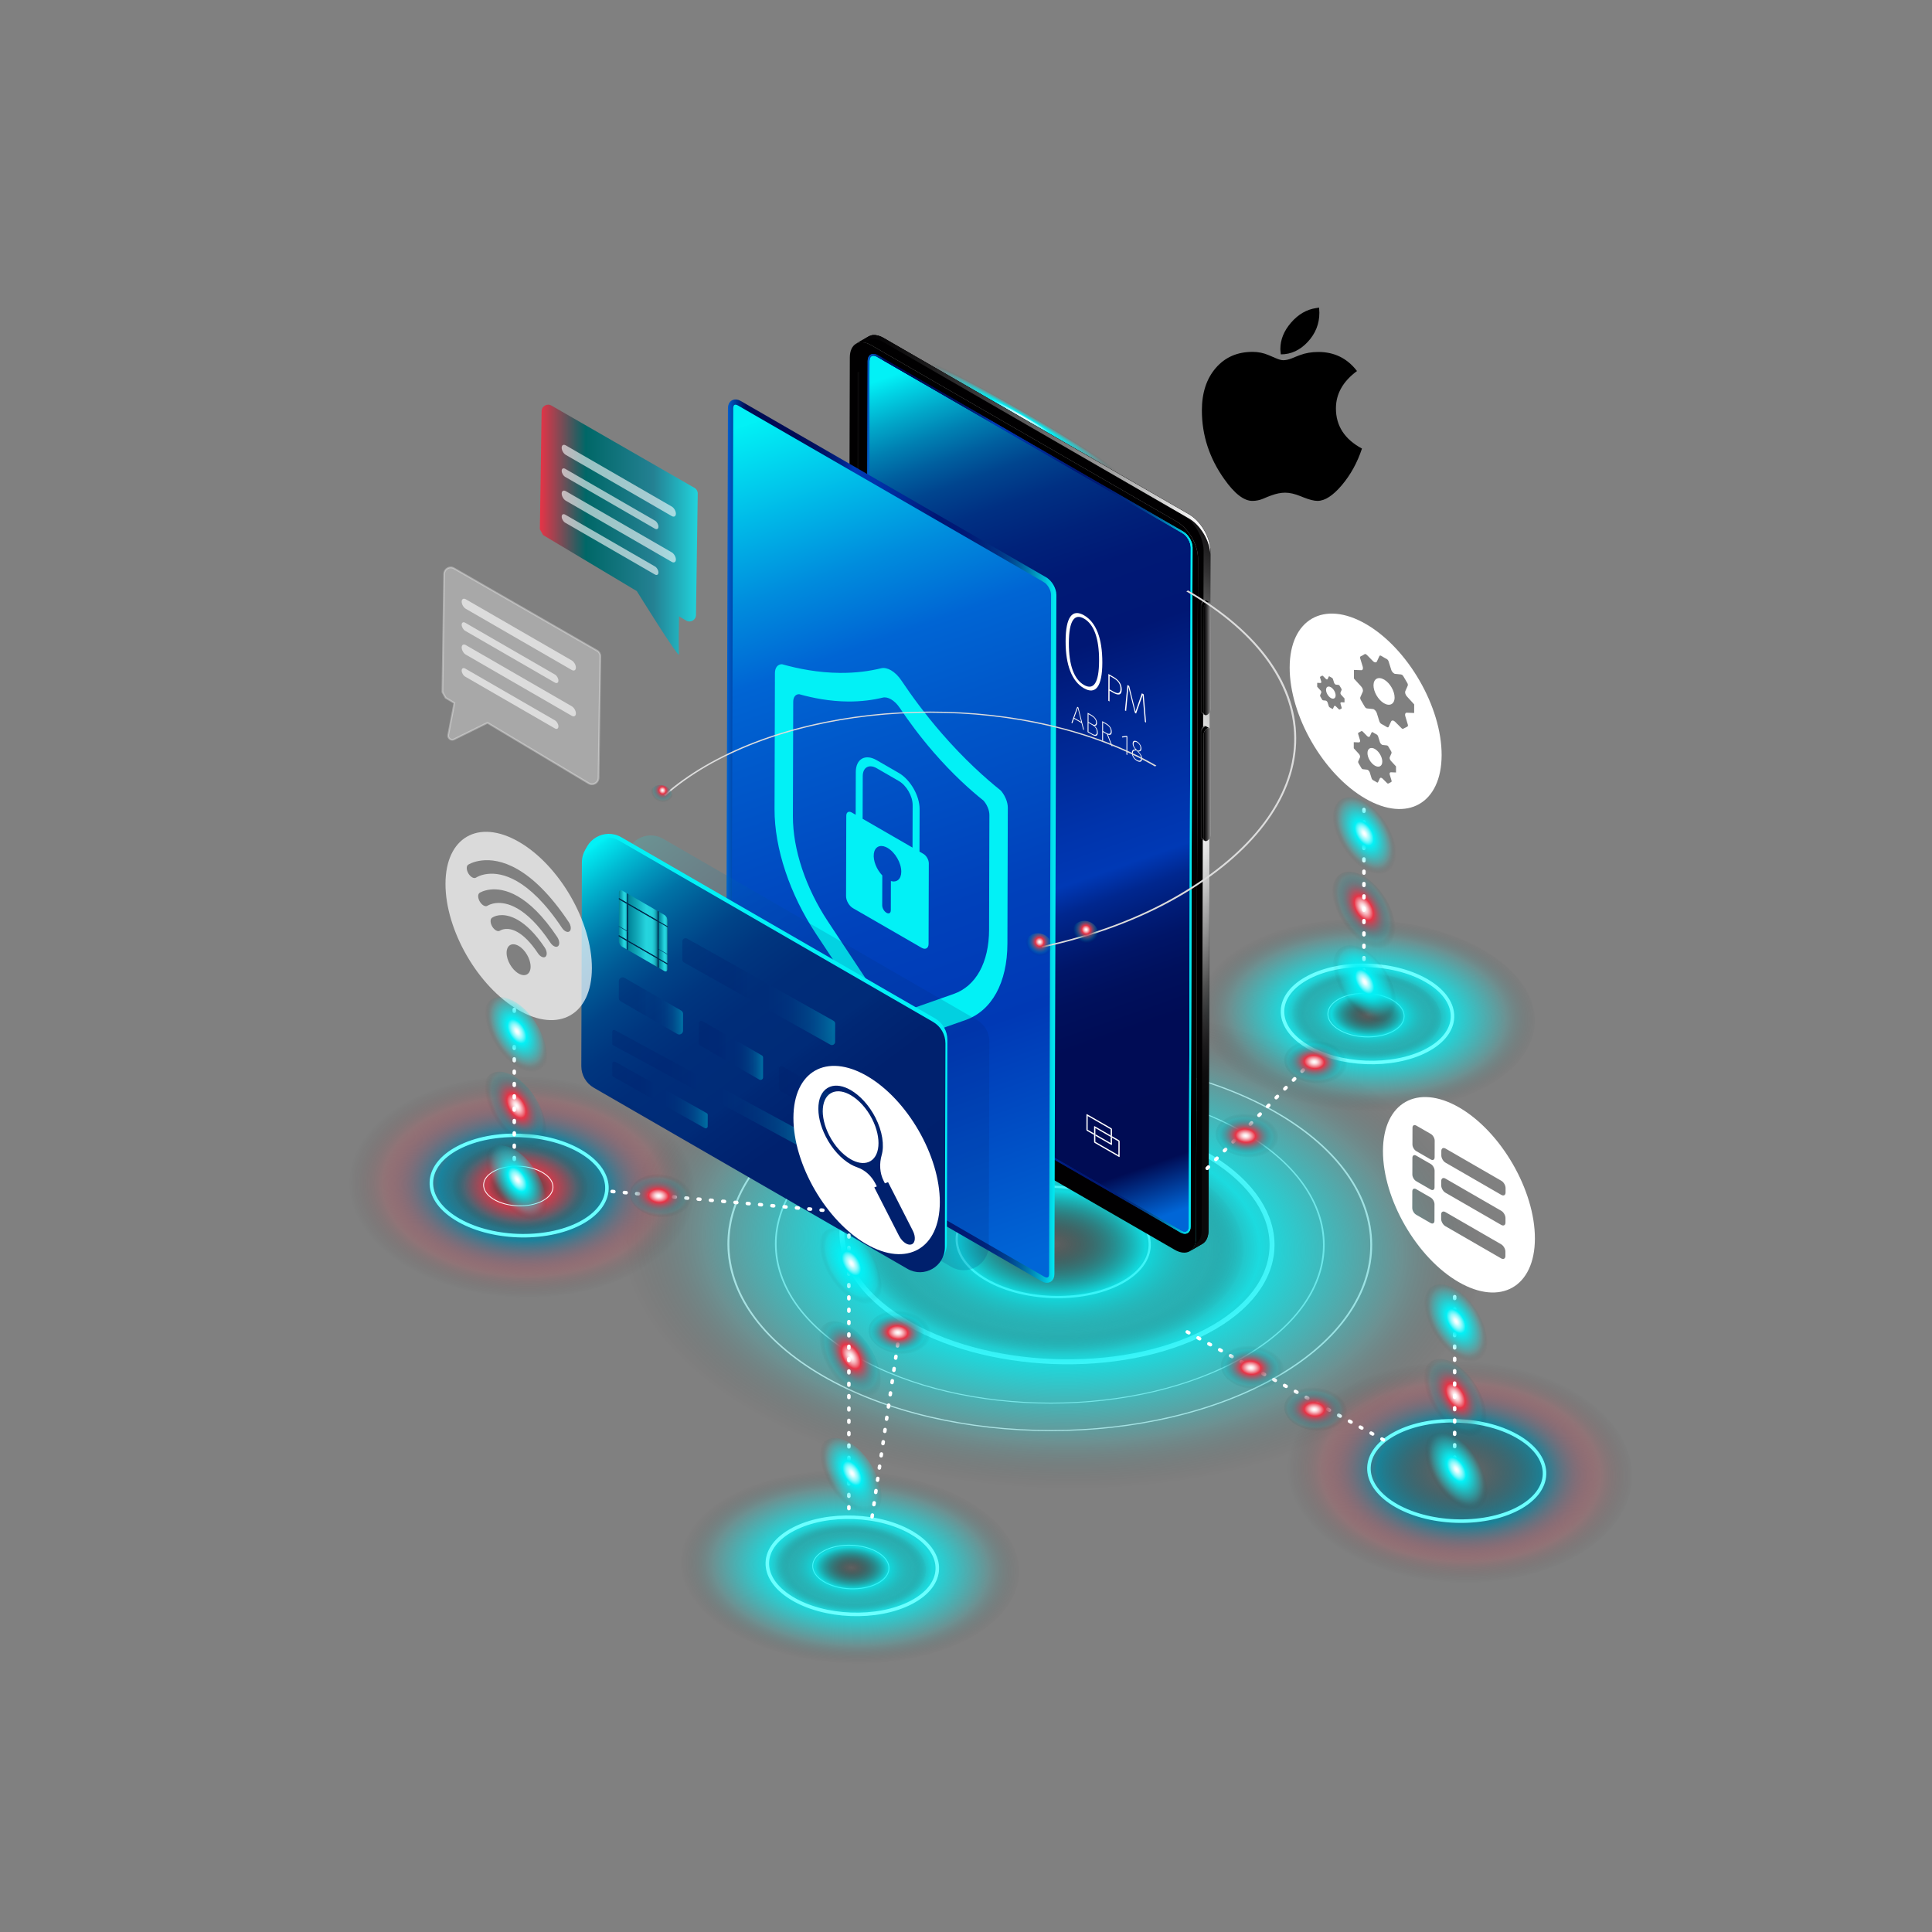 <svg xmlns="http://www.w3.org/2000/svg" xmlns:xlink="http://www.w3.org/1999/xlink" viewBox="0 0 1080 1080"><rect x="0" y="0" width="1080" height="1080" fill="#808080" stroke="none"/><defs><style>      .cls-1 {        fill: url(#Degradado_sin_nombre_13-5);      }      .cls-2 {        opacity: .6;      }      .cls-3 {        fill: url(#Degradado_sin_nombre_330-5);      }      .cls-3, .cls-4, .cls-5, .cls-6, .cls-7, .cls-8, .cls-9, .cls-10, .cls-11, .cls-12, .cls-13, .cls-14, .cls-15, .cls-16, .cls-17, .cls-18, .cls-19, .cls-20, .cls-21, .cls-22, .cls-23, .cls-24, .cls-25, .cls-26, .cls-27, .cls-28, .cls-29, .cls-30, .cls-31, .cls-32, .cls-33, .cls-34, .cls-35, .cls-36, .cls-37 {        mix-blend-mode: screen;      }      .cls-4 {        fill: url(#Degradado_sin_nombre_326);      }      .cls-5 {        stroke: #6cffff;      }      .cls-5, .cls-38, .cls-39, .cls-40, .cls-17, .cls-41, .cls-42, .cls-43, .cls-44, .cls-45, .cls-46, .cls-47 {        stroke-miterlimit: 10;      }      .cls-5, .cls-38, .cls-40, .cls-48, .cls-41, .cls-42, .cls-43, .cls-44, .cls-45, .cls-46 {        fill: none;      }      .cls-5, .cls-48 {        stroke-width: 1.97px;      }      .cls-6 {        fill: url(#Degradado_sin_nombre_326-5);      }      .cls-49 {        fill: url(#Degradado_sin_nombre_13-2);      }      .cls-50 {        fill: #02f1f6;      }      .cls-7 {        fill: url(#Degradado_sin_nombre_4-6);      }      .cls-51 {        fill: url(#Degradado_sin_nombre_12-3);      }      .cls-52 {        fill: url(#Degradado_sin_nombre_12-4);      }      .cls-38 {        stroke: url(#Degradado_sin_nombre_15-3);      }      .cls-38, .cls-39, .cls-42, .cls-43, .cls-44, .cls-47 {        stroke-width: .99px;      }      .cls-8 {        fill: url(#Degradado_sin_nombre_326-9);      }      .cls-53 {        fill: url(#Degradado_sin_nombre_13-4);      }      .cls-39 {        opacity: .32;      }      .cls-39, .cls-54, .cls-55 {        mix-blend-mode: overlay;      }      .cls-39, .cls-56 {        fill: #fff;      }      .cls-39, .cls-40, .cls-48, .cls-41, .cls-45, .cls-46 {        stroke: #fff;      }      .cls-57 {        fill: url(#Degradado_sin_nombre_12-8);      }      .cls-58 {        fill: url(#Degradado_sin_nombre_13-7);      }      .cls-59 {        fill: url(#Degradado_sin_nombre_9-2);      }      .cls-60 {        fill: url(#Degradado_sin_nombre_12-6);      }      .cls-60, .cls-61 {        opacity: .34;      }      .cls-60, .cls-61, .cls-62 {        mix-blend-mode: multiply;      }      .cls-54 {        opacity: .71;      }      .cls-9 {        fill: url(#Degradado_sin_nombre_4-13);      }      .cls-63 {        fill: #002c4d;      }      .cls-10 {        fill: url(#Degradado_sin_nombre_10);      }      .cls-64 {        fill: url(#Degradado_sin_nombre_13-3);      }      .cls-65 {        fill: url(#Degradado_sin_nombre_9-6);      }      .cls-11 {        fill: url(#Degradado_sin_nombre_326-3);      }      .cls-12 {        fill: url(#Degradado_sin_nombre_330-4);      }      .cls-66 {        fill: url(#Degradado_sin_nombre_13-9);      }      .cls-13 {        fill: url(#Degradado_sin_nombre_5);      }      .cls-67 {        fill: url(#Degradado_sin_nombre_9-4);      }      .cls-68 {        fill: url(#Degradado_sin_nombre_9-3);      }      .cls-14 {        fill: url(#Degradado_sin_nombre_4-11);      }      .cls-15 {        fill: url(#Degradado_sin_nombre_4-3);      }      .cls-16 {        fill: url(#Degradado_sin_nombre_4-4);      }      .cls-69 {        isolation: isolate;      }      .cls-40 {        stroke-width: .45px;      }      .cls-17 {        fill: url(#Degradado_sin_nombre_14);        stroke: url(#Degradado_sin_nombre_15-6);        stroke-width: 2.96px;      }      .cls-18 {        fill: url(#Degradado_sin_nombre_330-2);      }      .cls-48 {        stroke-dasharray: .99 5.91;        stroke-linecap: round;        stroke-linejoin: round;      }      .cls-41 {        stroke-width: 2.76px;      }      .cls-70 {        fill: url(#Degradado_sin_nombre_9);      }      .cls-71 {        fill: url(#Degradado_sin_nombre_13-8);      }      .cls-42 {        stroke: url(#Degradado_sin_nombre_8-2);      }      .cls-19 {        fill: url(#Degradado_sin_nombre_4);      }      .cls-20 {        fill: url(#Degradado_sin_nombre_4-8);      }      .cls-72 {        fill: url(#Degradado_sin_nombre_9-8);      }      .cls-73 {        fill: url(#Degradado_sin_nombre_13);      }      .cls-43 {        stroke: url(#Degradado_sin_nombre_15-4);      }      .cls-21 {        fill: url(#Degradado_sin_nombre_330-3);      }      .cls-22 {        fill: url(#Degradado_sin_nombre_326-4);      }      .cls-24 {        fill: url(#Degradado_sin_nombre_330);      }      .cls-25 {        fill: url(#Degradado_sin_nombre_4-10);      }      .cls-74 {        fill: url(#Degradado_sin_nombre_9-7);      }      .cls-26 {        fill: url(#Degradado_sin_nombre_326-6);      }      .cls-27 {        fill: url(#Degradado_sin_nombre_4-7);      }      .cls-28 {        fill: url(#Degradado_sin_nombre_330-6);      }      .cls-75 {        fill: url(#Degradado_sin_nombre_13-6);      }      .cls-44 {        stroke: url(#Degradado_sin_nombre_15-5);      }      .cls-29 {        fill: url(#Degradado_sin_nombre_11);      }      .cls-76 {        fill: url(#Degradado_sin_nombre_12-5);      }      .cls-30 {        fill: url(#Degradado_sin_nombre_4-5);      }      .cls-31 {        fill: url(#Degradado_sin_nombre_326-2);      }      .cls-77 {        fill: url(#Degradado_sin_nombre_12-2);      }      .cls-32 {        fill: url(#Degradado_sin_nombre_328);      }      .cls-78 {        fill: url(#Degradado_sin_nombre_12-7);      }      .cls-33 {        fill: url(#Degradado_sin_nombre_4-2);      }      .cls-79 {        fill: #dcdcdc;      }      .cls-45 {        stroke-width: .49px;      }      .cls-80 {        fill: url(#Degradado_sin_nombre_9-5);      }      .cls-81, .cls-47 {        fill: url(#Degradado_sin_nombre_15);      }      .cls-82 {        fill: #010001;      }      .cls-46 {        stroke-width: 1.24px;      }      .cls-47 {        stroke: url(#Degradado_sin_nombre_15-2);      }      .cls-34 {        fill: url(#Degradado_sin_nombre_326-8);      }      .cls-83 {        fill: url(#Degradado_sin_nombre_13-10);      }      .cls-35 {        fill: url(#Degradado_sin_nombre_326-7);      }      .cls-84 {        fill: url(#Degradado_sin_nombre_8);      }      .cls-85 {        clip-path: url(#clippath);      }      .cls-36 {        fill: url(#Degradado_sin_nombre_4-12);      }      .cls-86 {        fill: url(#Degradado_sin_nombre_12-9);      }      .cls-37 {        fill: url(#Degradado_sin_nombre_4-9);      }      .cls-62 {        fill: url(#Degradado_sin_nombre_12);        opacity: .16;      }    </style><radialGradient id="Degradado_sin_nombre_326" data-name="Degradado sin nombre 326" cx="-810.4" cy="668.19" fx="-810.4" fy="668.19" r="14.81" gradientTransform="translate(2870.16 1756.8) rotate(120.01) scale(.21 4.12) skewX(.15)" gradientUnits="userSpaceOnUse"><stop offset="0" stop-color="#fff"></stop><stop offset=".03" stop-color="#f7fefe"></stop><stop offset=".07" stop-color="#e3fdfe"></stop><stop offset=".11" stop-color="#c1fbfc"></stop><stop offset=".17" stop-color="#93f9fb"></stop><stop offset=".23" stop-color="#57f5f9"></stop><stop offset=".29" stop-color="#0ff1f6"></stop><stop offset=".3" stop-color="#02f1f6"></stop><stop offset=".7" stop-color="#02f1f6" stop-opacity=".34"></stop><stop offset=".81" stop-color="#02f1f6" stop-opacity=".14"></stop><stop offset="1" stop-color="#000" stop-opacity="0"></stop></radialGradient><radialGradient id="Degradado_sin_nombre_330" data-name="Degradado sin nombre 330" cx="500.38" cy="578.97" fx="500.38" fy="578.97" r="268.16" gradientTransform="translate(332.38 175.98) scale(.51 .9) skewX(-.02)" gradientUnits="userSpaceOnUse"><stop offset="0" stop-color="#090909" stop-opacity=".14"></stop><stop offset=".48" stop-color="#02f1f6" stop-opacity=".8"></stop><stop offset=".81" stop-color="#02f1f6" stop-opacity=".15"></stop><stop offset="1" stop-color="#000" stop-opacity="0"></stop></radialGradient><radialGradient id="Degradado_sin_nombre_330-2" data-name="Degradado sin nombre 330" cx="500.38" cy="578.97" fx="500.38" fy="578.97" r="120.32" gradientTransform="translate(332.38 175.98) scale(.51 .9) skewX(-.02)" xlink:href="#Degradado_sin_nombre_330"></radialGradient><linearGradient id="Degradado_sin_nombre_15" data-name="Degradado sin nombre 15" x1="657.47" y1="677.43" x2="493.67" y2="211.67" gradientUnits="userSpaceOnUse"><stop offset="0" stop-color="#0066d7"></stop><stop offset=".06" stop-color="#000c54"></stop><stop offset=".21" stop-color="#000c55"></stop><stop offset=".26" stop-color="#00105c"></stop><stop offset=".3" stop-color="#001568"></stop><stop offset=".33" stop-color="#001d79"></stop><stop offset=".36" stop-color="#00278f"></stop><stop offset=".38" stop-color="#0033a9"></stop><stop offset=".39" stop-color="#0039b5"></stop><stop offset=".44" stop-color="#0034ac"></stop><stop offset=".54" stop-color="#002894"></stop><stop offset=".64" stop-color="#001774"></stop><stop offset=".72" stop-color="#001975"></stop><stop offset=".77" stop-color="#00227a"></stop><stop offset=".82" stop-color="#003083"></stop><stop offset=".86" stop-color="#00458f"></stop><stop offset=".89" stop-color="#005f9f"></stop><stop offset=".92" stop-color="#0080b2"></stop><stop offset=".95" stop-color="#01a7c9"></stop><stop offset=".98" stop-color="#01d2e4"></stop><stop offset="1" stop-color="#02f1f6"></stop></linearGradient><linearGradient id="Degradado_sin_nombre_9" data-name="Degradado sin nombre 9" x1="478.53" y1="191.84" x2="479.87" y2="191.84" gradientUnits="userSpaceOnUse"><stop offset="0" stop-color="#010001"></stop><stop offset=".09" stop-color="#080708"></stop><stop offset=".21" stop-color="#1d1c1d"></stop><stop offset=".37" stop-color="#3f3e3f"></stop><stop offset=".55" stop-color="#6e6d6e"></stop><stop offset=".75" stop-color="#aaa"></stop><stop offset=".95" stop-color="#f2f2f2"></stop><stop offset=".99" stop-color="#fff"></stop></linearGradient><radialGradient id="Degradado_sin_nombre_8" data-name="Degradado sin nombre 8" cx="581.72" cy="443.37" fx="581.72" fy="443.37" r="193.1" gradientUnits="userSpaceOnUse"><stop offset="0" stop-color="#010001"></stop><stop offset=".09" stop-color="#030203"></stop><stop offset=".15" stop-color="#0c0b0c"></stop><stop offset=".21" stop-color="#1c1b1c"></stop><stop offset=".26" stop-color="#323132"></stop><stop offset=".31" stop-color="#4e4d4e"></stop><stop offset=".35" stop-color="#717071"></stop><stop offset=".39" stop-color="#9a9a9a"></stop><stop offset=".43" stop-color="#c9c9c9"></stop><stop offset=".47" stop-color="#fdfdfd"></stop><stop offset=".47" stop-color="#fff"></stop><stop offset=".5" stop-color="#e7e7e7"></stop><stop offset=".58" stop-color="#adadad"></stop><stop offset=".66" stop-color="#7b7b7b"></stop><stop offset=".73" stop-color="#525252"></stop><stop offset=".8" stop-color="#333233"></stop><stop offset=".87" stop-color="#1c1b1c"></stop><stop offset=".94" stop-color="#0e0d0e"></stop><stop offset="1" stop-color="#0a090a"></stop></radialGradient><linearGradient id="Degradado_sin_nombre_9-2" data-name="Degradado sin nombre 9" y1="248.65" x2="676.61" y2="248.65" xlink:href="#Degradado_sin_nombre_9"></linearGradient><linearGradient id="Degradado_sin_nombre_9-3" data-name="Degradado sin nombre 9" x1="670.81" y1="367.57" x2="674" y2="367.57" xlink:href="#Degradado_sin_nombre_9"></linearGradient><linearGradient id="Degradado_sin_nombre_9-4" data-name="Degradado sin nombre 9" x1="675.97" y1="336.7" x2="676.13" y2="336.7" xlink:href="#Degradado_sin_nombre_9"></linearGradient><linearGradient id="Degradado_sin_nombre_9-5" data-name="Degradado sin nombre 9" x1="672.78" y1="368.21" x2="678.64" y2="368.21" xlink:href="#Degradado_sin_nombre_9"></linearGradient><linearGradient id="Degradado_sin_nombre_9-6" data-name="Degradado sin nombre 9" x1="670.81" y1="437.96" x2="674" y2="437.96" xlink:href="#Degradado_sin_nombre_9"></linearGradient><linearGradient id="Degradado_sin_nombre_9-7" data-name="Degradado sin nombre 9" x1="675.97" y1="407.09" x2="676.13" y2="407.09" xlink:href="#Degradado_sin_nombre_9"></linearGradient><linearGradient id="Degradado_sin_nombre_9-8" data-name="Degradado sin nombre 9" x1="672.78" y1="438.6" x2="678.64" y2="438.6" xlink:href="#Degradado_sin_nombre_9"></linearGradient><linearGradient id="Degradado_sin_nombre_15-2" data-name="Degradado sin nombre 15" x1="483.96" y1="443.77" x2="666.64" y2="443.77" xlink:href="#Degradado_sin_nombre_15"></linearGradient><linearGradient id="Degradado_sin_nombre_15-3" data-name="Degradado sin nombre 15" x1="483.96" y1="443.77" x2="666.64" y2="443.77" xlink:href="#Degradado_sin_nombre_15"></linearGradient><clipPath id="clippath"><path class="cls-38" d="M661.26,297.62c2.7,1.56,4.89,5.35,4.89,8.46l-1.08,379.66c0,3.11-2.22,4.36-4.92,2.8l-170.81-98.62c-2.7-1.56-4.89-5.35-4.89-8.46l1.08-379.67c0-3.11,2.22-4.36,4.92-2.8l170.81,98.62Z"></path></clipPath><linearGradient id="Degradado_sin_nombre_15-4" data-name="Degradado sin nombre 15" x1="483.96" y1="443.77" x2="666.64" y2="443.77" xlink:href="#Degradado_sin_nombre_15"></linearGradient><linearGradient id="Degradado_sin_nombre_15-5" data-name="Degradado sin nombre 15" x1="483.96" y1="443.77" x2="666.64" y2="443.77" xlink:href="#Degradado_sin_nombre_15"></linearGradient><radialGradient id="Degradado_sin_nombre_8-2" data-name="Degradado sin nombre 8" cx="533.23" cy="432.58" fx="533.23" fy="432.58" r="163.57" xlink:href="#Degradado_sin_nombre_8"></radialGradient><linearGradient id="Degradado_sin_nombre_14" data-name="Degradado sin nombre 14" x1="580.35" y1="703.86" x2="416.54" y2="238.11" gradientUnits="userSpaceOnUse"><stop offset="0" stop-color="#0066d7"></stop><stop offset=".27" stop-color="#0039b5"></stop><stop offset=".41" stop-color="#0041bb"></stop><stop offset=".63" stop-color="#0059cb"></stop><stop offset=".72" stop-color="#0065d4"></stop><stop offset=".81" stop-color="#008cdd"></stop><stop offset="1" stop-color="#01f0f5"></stop><stop offset="1" stop-color="#02f1f6"></stop></linearGradient><linearGradient id="Degradado_sin_nombre_15-6" data-name="Degradado sin nombre 15" x1="405.85" y1="470.2" x2="590.49" y2="470.2" xlink:href="#Degradado_sin_nombre_15"></linearGradient><linearGradient id="Degradado_sin_nombre_12" data-name="Degradado sin nombre 12" x1="529.43" y1="692.75" x2="360.99" y2="468.16" gradientUnits="userSpaceOnUse"><stop offset="0" stop-color="#00206d"></stop><stop offset=".3" stop-color="#00216e"></stop><stop offset=".41" stop-color="#002875"></stop><stop offset=".43" stop-color="#002b78"></stop><stop offset=".56" stop-color="#002d79"></stop><stop offset=".65" stop-color="#00367f"></stop><stop offset=".72" stop-color="#048"></stop><stop offset=".78" stop-color="#005995"></stop><stop offset=".84" stop-color="#0073a6"></stop><stop offset=".89" stop-color="#0194bb"></stop><stop offset=".94" stop-color="#01bbd3"></stop><stop offset=".99" stop-color="#01e6ef"></stop><stop offset="1" stop-color="#02f1f6"></stop></linearGradient><linearGradient id="Degradado_sin_nombre_12-2" data-name="Degradado sin nombre 12" x1="504.89" y1="693.85" x2="336.44" y2="469.25" xlink:href="#Degradado_sin_nombre_12"></linearGradient><linearGradient id="Degradado_sin_nombre_13" data-name="Degradado sin nombre 13" x1="345.97" y1="501.19" x2="350.65" y2="501.19" gradientUnits="userSpaceOnUse"><stop offset="0" stop-color="#008398"></stop><stop offset=".32" stop-color="#12abbb"></stop><stop offset=".6" stop-color="#25d4de"></stop><stop offset=".77" stop-color="#24d2dc"></stop><stop offset=".83" stop-color="#22cbd6"></stop><stop offset=".87" stop-color="#1fbfcc"></stop><stop offset=".91" stop-color="#1aaebd"></stop><stop offset=".94" stop-color="#1498aa"></stop><stop offset=".97" stop-color="#0d7d92"></stop><stop offset=".99" stop-color="#045d77"></stop><stop offset="1" stop-color="#004c68"></stop></linearGradient><linearGradient id="Degradado_sin_nombre_13-2" data-name="Degradado sin nombre 13" x1="368.23" y1="539.66" x2="373.19" y2="539.66" xlink:href="#Degradado_sin_nombre_13"></linearGradient><linearGradient id="Degradado_sin_nombre_13-3" data-name="Degradado sin nombre 13" x1="345.91" y1="527.11" x2="350.58" y2="527.11" xlink:href="#Degradado_sin_nombre_13"></linearGradient><linearGradient id="Degradado_sin_nombre_13-4" data-name="Degradado sin nombre 13" x1="345.92" y1="521.71" x2="350.59" y2="521.71" xlink:href="#Degradado_sin_nombre_13"></linearGradient><linearGradient id="Degradado_sin_nombre_13-5" data-name="Degradado sin nombre 13" x1="351.08" y1="533.55" x2="367.72" y2="533.55" xlink:href="#Degradado_sin_nombre_13"></linearGradient><linearGradient id="Degradado_sin_nombre_13-6" data-name="Degradado sin nombre 13" x1="345.93" y1="511.49" x2="350.63" y2="511.49" xlink:href="#Degradado_sin_nombre_13"></linearGradient><linearGradient id="Degradado_sin_nombre_13-7" data-name="Degradado sin nombre 13" x1="351.1" y1="520.52" x2="367.78" y2="520.52" xlink:href="#Degradado_sin_nombre_13"></linearGradient><linearGradient id="Degradado_sin_nombre_13-8" data-name="Degradado sin nombre 13" x1="351.15" y1="507.21" x2="367.8" y2="507.21" xlink:href="#Degradado_sin_nombre_13"></linearGradient><linearGradient id="Degradado_sin_nombre_13-9" data-name="Degradado sin nombre 13" x1="368.3" y1="513.74" x2="373.25" y2="513.74" xlink:href="#Degradado_sin_nombre_13"></linearGradient><linearGradient id="Degradado_sin_nombre_13-10" data-name="Degradado sin nombre 13" x1="368.24" y1="527.05" x2="373.24" y2="527.05" xlink:href="#Degradado_sin_nombre_13"></linearGradient><linearGradient id="Degradado_sin_nombre_12-3" data-name="Degradado sin nombre 12" x1="435.41" y1="612.5" x2="471.33" y2="612.5" xlink:href="#Degradado_sin_nombre_12"></linearGradient><linearGradient id="Degradado_sin_nombre_12-4" data-name="Degradado sin nombre 12" x1="480.15" y1="637.35" x2="516.07" y2="637.35" xlink:href="#Degradado_sin_nombre_12"></linearGradient><linearGradient id="Degradado_sin_nombre_12-5" data-name="Degradado sin nombre 12" x1="390.64" y1="587.18" x2="426.57" y2="587.18" xlink:href="#Degradado_sin_nombre_12"></linearGradient><linearGradient id="Degradado_sin_nombre_12-6" data-name="Degradado sin nombre 12" x1="345.91" y1="562.33" x2="381.83" y2="562.33" xlink:href="#Degradado_sin_nombre_12"></linearGradient><linearGradient id="Degradado_sin_nombre_12-7" data-name="Degradado sin nombre 12" x1="381.43" y1="554.33" x2="466.86" y2="554.33" xlink:href="#Degradado_sin_nombre_12"></linearGradient><linearGradient id="Degradado_sin_nombre_12-8" data-name="Degradado sin nombre 12" x1="342.24" y1="609.12" x2="451.28" y2="609.12" xlink:href="#Degradado_sin_nombre_12"></linearGradient><linearGradient id="Degradado_sin_nombre_12-9" data-name="Degradado sin nombre 12" x1="342.24" y1="612.07" x2="395.62" y2="612.07" xlink:href="#Degradado_sin_nombre_12"></linearGradient><linearGradient id="Degradado_sin_nombre_11" data-name="Degradado sin nombre 11" x1="301.78" y1="296.1" x2="390.03" y2="296.1" gradientUnits="userSpaceOnUse"><stop offset="0" stop-color="#e83346"></stop><stop offset=".29" stop-color="#006767"></stop><stop offset=".72" stop-color="#248193"></stop><stop offset="1" stop-color="#21d3dc"></stop></linearGradient><radialGradient id="Degradado_sin_nombre_330-3" data-name="Degradado sin nombre 330" cx="137.75" cy="461.45" fx="137.75" fy="461.45" r="105.98" gradientTransform="translate(57.96 930.02) rotate(-87.79) scale(.51 .9) skewX(-.02)" xlink:href="#Degradado_sin_nombre_330"></radialGradient><radialGradient id="Degradado_sin_nombre_330-4" data-name="Degradado sin nombre 330" cx="136.7" cy="461.93" fx="136.7" fy="461.93" r="47.55" gradientTransform="translate(57.96 930.02) rotate(-87.79) scale(.51 .9) skewX(-.02)" xlink:href="#Degradado_sin_nombre_330"></radialGradient><radialGradient id="Degradado_sin_nombre_4" data-name="Degradado sin nombre 4" cx="692.47" cy="534.9" fx="692.47" fy="534.9" r="15.11" gradientTransform="translate(1492.98 1179.41) rotate(148.73) scale(.94 1.66)" gradientUnits="userSpaceOnUse"><stop offset="0" stop-color="#fff"></stop><stop offset=".03" stop-color="#fef7f8"></stop><stop offset=".08" stop-color="#fbe3e5"></stop><stop offset=".13" stop-color="#f8c1c7"></stop><stop offset=".19" stop-color="#f2939d"></stop><stop offset=".26" stop-color="#ec5867"></stop><stop offset=".3" stop-color="#e83346"></stop><stop offset=".66" stop-color="#457985" stop-opacity=".4"></stop><stop offset=".81" stop-color="#0097a1" stop-opacity=".14"></stop><stop offset="1" stop-color="#000" stop-opacity="0"></stop></radialGradient><radialGradient id="Degradado_sin_nombre_326-2" data-name="Degradado sin nombre 326" cx="727.97" cy="501.14" fx="727.97" fy="501.14" r="15.11" gradientTransform="translate(1492.98 1179.41) rotate(148.73) scale(.94 1.66)" xlink:href="#Degradado_sin_nombre_326"></radialGradient><radialGradient id="Degradado_sin_nombre_326-3" data-name="Degradado sin nombre 326" cx="663.47" cy="561.64" fx="663.47" fy="561.64" r="15.11" gradientTransform="translate(1492.98 1179.41) rotate(148.73) scale(.94 1.66)" xlink:href="#Degradado_sin_nombre_326"></radialGradient><radialGradient id="Degradado_sin_nombre_330-5" data-name="Degradado sin nombre 330" cx="764.28" cy="769.31" fx="764.28" fy="769.31" r="105.98" gradientTransform="translate(373.97 -122.47) scale(.51 .9) skewX(-.02)" xlink:href="#Degradado_sin_nombre_330"></radialGradient><radialGradient id="Degradado_sin_nombre_330-6" data-name="Degradado sin nombre 330" cx="764.28" cy="769.31" fx="764.28" fy="769.31" r="47.55" gradientTransform="translate(373.97 -122.47) scale(.51 .9) skewX(-.02)" xlink:href="#Degradado_sin_nombre_330"></radialGradient><radialGradient id="Degradado_sin_nombre_4-2" data-name="Degradado sin nombre 4" cx="293.4" cy="574.36" fx="293.4" fy="574.36" r="15.11" xlink:href="#Degradado_sin_nombre_4"></radialGradient><radialGradient id="Degradado_sin_nombre_326-4" data-name="Degradado sin nombre 326" cx="315.68" cy="553" fx="315.68" fy="553" r="15.11" gradientTransform="translate(1492.98 1179.41) rotate(148.73) scale(.94 1.66)" xlink:href="#Degradado_sin_nombre_326"></radialGradient><radialGradient id="Degradado_sin_nombre_326-5" data-name="Degradado sin nombre 326" cx="270.11" cy="595.73" fx="270.11" fy="595.73" r="15.11" gradientTransform="translate(1492.98 1179.41) rotate(148.73) scale(.94 1.66)" xlink:href="#Degradado_sin_nombre_326"></radialGradient><radialGradient id="Degradado_sin_nombre_10" data-name="Degradado sin nombre 10" cx="410.06" cy="538.08" fx="410.06" fy="538.08" r="64.6" gradientTransform="translate(-102.5 -143.37) scale(.96 1.5)" gradientUnits="userSpaceOnUse"><stop offset="0" stop-color="#090909" stop-opacity=".14"></stop><stop offset=".48" stop-color="#0083a4" stop-opacity=".8"></stop><stop offset=".81" stop-color="#e83346" stop-opacity=".15"></stop><stop offset="1" stop-color="#000" stop-opacity="0"></stop></radialGradient><radialGradient id="Degradado_sin_nombre_328" data-name="Degradado sin nombre 328" cx="410.01" cy="537.27" fx="410.01" fy="537.27" r="25.53" gradientTransform="translate(-529.72 1025.68) rotate(-87.79) scale(.96 1.5)" gradientUnits="userSpaceOnUse"><stop offset="0" stop-color="#090909" stop-opacity=".14"></stop><stop offset=".48" stop-color="#e83346" stop-opacity=".8"></stop><stop offset=".81" stop-color="#e83346" stop-opacity=".15"></stop><stop offset="1" stop-color="#000" stop-opacity="0"></stop></radialGradient><radialGradient id="Degradado_sin_nombre_4-3" data-name="Degradado sin nombre 4" cx="785.13" cy="665.53" fx="785.13" fy="665.53" r="15.11" xlink:href="#Degradado_sin_nombre_4"></radialGradient><radialGradient id="Degradado_sin_nombre_326-6" data-name="Degradado sin nombre 326" cx="807.4" cy="644.17" fx="807.4" fy="644.17" r="15.11" gradientTransform="translate(1492.98 1179.41) rotate(148.73) scale(.94 1.66)" xlink:href="#Degradado_sin_nombre_326"></radialGradient><radialGradient id="Degradado_sin_nombre_326-7" data-name="Degradado sin nombre 326" cx="761.84" cy="686.9" fx="761.84" fy="686.9" r="15.11" gradientTransform="translate(1492.98 1179.41) rotate(148.73) scale(.94 1.66)" xlink:href="#Degradado_sin_nombre_326"></radialGradient><radialGradient id="Degradado_sin_nombre_5" data-name="Degradado sin nombre 5" cx="265.17" cy="891.59" fx="265.17" fy="891.59" r="64.6" gradientTransform="translate(560.82 -513.69) scale(.96 1.5)" gradientUnits="userSpaceOnUse"><stop offset="0" stop-color="#090909" stop-opacity=".14"></stop><stop offset=".48" stop-color="#00839e" stop-opacity=".8"></stop><stop offset=".81" stop-color="#e83346" stop-opacity=".15"></stop><stop offset="1" stop-color="#000" stop-opacity="0"></stop></radialGradient><radialGradient id="Degradado_sin_nombre_4-4" data-name="Degradado sin nombre 4" cx="397.29" cy="417.96" fx="397.29" fy="417.96" r="15.11" xlink:href="#Degradado_sin_nombre_4"></radialGradient><radialGradient id="Degradado_sin_nombre_326-8" data-name="Degradado sin nombre 326" cx="419.56" cy="396.6" fx="419.56" fy="396.6" r="15.11" gradientTransform="translate(1492.98 1179.41) rotate(148.73) scale(.94 1.66)" xlink:href="#Degradado_sin_nombre_326"></radialGradient><radialGradient id="Degradado_sin_nombre_326-9" data-name="Degradado sin nombre 326" cx="374" cy="439.33" fx="374" fy="439.33" r="15.11" gradientTransform="translate(1492.98 1179.41) rotate(148.73) scale(.94 1.66)" xlink:href="#Degradado_sin_nombre_326"></radialGradient><radialGradient id="Degradado_sin_nombre_4-5" data-name="Degradado sin nombre 4" cx="530.53" cy="610.12" fx="530.53" fy="610.12" r="11.16" gradientTransform="translate(1556.65 241.12) rotate(94.42) scale(1.1 1.66)" xlink:href="#Degradado_sin_nombre_4"></radialGradient><radialGradient id="Degradado_sin_nombre_4-6" data-name="Degradado sin nombre 4" cx="470.7" cy="693.98" fx="470.7" fy="693.98" r="11.16" gradientTransform="translate(887.97 1817.86) rotate(180) scale(1.1 1.66)" xlink:href="#Degradado_sin_nombre_4"></radialGradient><radialGradient id="Degradado_sin_nombre_4-7" data-name="Degradado sin nombre 4" cx="534.51" cy="490.66" fx="534.51" fy="490.66" r="11.16" gradientTransform="translate(1556.65 241.12) rotate(94.42) scale(1.1 1.66)" xlink:href="#Degradado_sin_nombre_4"></radialGradient><radialGradient id="Degradado_sin_nombre_4-8" data-name="Degradado sin nombre 4" cx="553.19" cy="468.29" fx="553.19" fy="468.29" r="11.16" gradientTransform="translate(1344.37 1563.24) rotate(180) scale(1.1 1.66)" xlink:href="#Degradado_sin_nombre_4"></radialGradient><radialGradient id="Degradado_sin_nombre_4-9" data-name="Degradado sin nombre 4" cx="417.22" cy="498.48" fx="417.22" fy="498.48" r="11.16" gradientTransform="translate(1156.59 1460.38) rotate(180) scale(1.1 1.66)" xlink:href="#Degradado_sin_nombre_4"></radialGradient><radialGradient id="Degradado_sin_nombre_4-10" data-name="Degradado sin nombre 4" cx="377.12" cy="477.33" fx="377.12" fy="477.33" r="11.16" gradientTransform="translate(1150.84 1384.11) rotate(180) scale(1.1 1.66)" xlink:href="#Degradado_sin_nombre_4"></radialGradient><radialGradient id="Degradado_sin_nombre_4-11" data-name="Degradado sin nombre 4" cx="544.42" cy="730.93" fx="544.42" fy="730.93" r="4.03" gradientTransform="translate(1744.69 1026.73) rotate(148.73) scale(1.6 1.66)" xlink:href="#Degradado_sin_nombre_4"></radialGradient><radialGradient id="Degradado_sin_nombre_4-12" data-name="Degradado sin nombre 4" cx="459.29" cy="621.37" fx="459.29" fy="621.37" r="4.84" gradientTransform="translate(1744.69 1026.73) rotate(148.73) scale(1.6 1.66)" xlink:href="#Degradado_sin_nombre_4"></radialGradient><radialGradient id="Degradado_sin_nombre_4-13" data-name="Degradado sin nombre 4" cx="443.2" cy="616.8" fx="443.2" fy="616.8" r="4.84" gradientTransform="translate(1744.69 1026.73) rotate(148.73) scale(1.6 1.66)" xlink:href="#Degradado_sin_nombre_4"></radialGradient></defs><g class="cls-69"><g id="Layer_1"><path class="cls-4" d="M572.58,236.67c-29.15-16.83-52.08-31.68-51.22-33.18.86-1.49,25.19,10.94,54.34,27.77,29.15,16.83,52.08,31.68,51.22,33.18-.86,1.49-25.19-10.94-54.34-27.77Z"></path><g><g><g class="cls-55"><path class="cls-79" d="M695.19,632.66c60.13,34.72,60.45,91.21.71,125.93-59.74,34.72-157.26,34.72-217.39,0-60.13-34.72-60.45-91.21-.71-125.93s157.26-34.72,217.39,0ZM479.16,758.2c59.77,34.51,156.7,34.51,216.08,0,59.38-34.51,59.06-90.66-.7-125.17-59.77-34.51-156.7-34.51-216.08,0-59.38,34.51-59.06,90.66.7,125.17"></path></g><g class="cls-55"><path class="cls-79" d="M713.92,621.77c70.53,40.72,70.9,106.98.84,147.7-70.07,40.72-184.46,40.72-254.99,0s-70.9-106.98-.82-147.7c70.07-40.72,184.45-40.72,254.98,0ZM460.54,769.03c70.1,40.48,183.8,40.48,253.45,0s69.28-106.34-.82-146.81c-70.1-40.48-183.8-40.48-253.45,0-69.65,40.48-69.28,106.34.82,146.81"></path></g><g><path class="cls-41" d="M677.44,647.31c46.06,28.6,44.65,72.03-3.17,97-47.82,24.97-123.94,22.02-170-6.58-46.06-28.6-44.63-72.02,3.19-96.99,47.82-24.97,123.92-22.03,169.98,6.57Z"></path><ellipse class="cls-24" cx="587.04" cy="695.62" rx="136.48" ry="240.71" transform="translate(-130.73 1255.36) rotate(-87.79)"></ellipse></g><g><path class="cls-46" d="M627.6,673.94c20.67,12.83,20.03,32.32-1.42,43.52-21.46,11.2-55.61,9.88-76.27-2.95-20.67-12.83-20.02-32.31,1.43-43.52,21.46-11.2,55.6-9.88,76.27,2.95Z"></path><ellipse class="cls-18" cx="587.04" cy="695.62" rx="61.23" ry="108" transform="translate(-130.73 1255.36) rotate(-87.79)"></ellipse></g></g><g><g><path class="cls-81" d="M661.26,297.62c2.7,1.56,4.89,5.35,4.89,8.46l-1.08,379.66c0,3.11-2.22,4.36-4.92,2.8l-170.81-98.62c-2.7-1.56-4.89-5.35-4.89-8.46l1.08-379.67c0-3.11,2.22-4.36,4.92-2.8l170.81,98.62Z"></path><g><g class="cls-69"><path class="cls-82" d="M676.61,307.56c0-.19-.01-.38-.03-.58,0-.09-.01-.18-.02-.26,0-.04,0-.08,0-.11,0-.07,0-.13-.02-.2-.02-.19-.04-.39-.06-.58-.03-.2-.05-.4-.09-.6,0,0,0-.01,0-.02,0,0,0-.01,0-.02-.03-.19-.06-.38-.1-.57-.04-.21-.08-.41-.13-.62-.02-.07-.03-.15-.05-.22,0-.04-.02-.09-.03-.13-.02-.09-.04-.18-.06-.28-.05-.21-.11-.42-.17-.63-.04-.15-.09-.31-.13-.46,0-.03-.02-.06-.02-.08,0-.03-.02-.06-.03-.09-.06-.21-.13-.41-.2-.62-.07-.2-.14-.4-.21-.61-.01-.04-.03-.07-.04-.11-.01-.03-.02-.06-.03-.09-.05-.13-.09-.25-.14-.38-.08-.19-.15-.39-.23-.58-.06-.14-.12-.28-.18-.41-.01-.02-.02-.05-.03-.07-.01-.03-.02-.06-.04-.09-.09-.19-.17-.39-.26-.58-.1-.21-.2-.42-.3-.63-.02-.03-.03-.06-.05-.09-.02-.04-.04-.08-.06-.11-.09-.17-.17-.34-.26-.5-.11-.2-.23-.41-.34-.61-.06-.1-.12-.21-.18-.31-.02-.04-.05-.09-.07-.13-.1-.17-.22-.34-.32-.51-.16-.26-.32-.52-.49-.77-.03-.04-.05-.09-.08-.13-.23-.35-.47-.69-.72-1.02,0-.01-.02-.03-.03-.04,0,0,0,0,0,0-.17-.23-.35-.46-.53-.69-.14-.18-.29-.36-.43-.54,0,0,0-.01-.01-.02,0,0,0,0-.01-.01-.15-.18-.3-.36-.46-.54-.15-.17-.31-.34-.46-.51-.02-.03-.05-.05-.07-.08-.03-.03-.05-.05-.08-.08-.11-.12-.22-.24-.33-.35-.17-.17-.33-.33-.5-.5-.05-.05-.1-.09-.15-.14-.04-.04-.08-.07-.12-.11-.08-.08-.17-.16-.25-.23-.17-.16-.35-.31-.53-.46-.08-.06-.15-.12-.23-.19-.04-.03-.08-.07-.13-.1-.06-.05-.12-.1-.17-.14-.17-.14-.35-.27-.52-.4-.12-.09-.25-.18-.38-.27-.02-.02-.05-.03-.07-.05-.02-.02-.04-.03-.07-.05-.17-.11-.34-.23-.5-.33-.17-.11-.33-.21-.5-.31-.04-.02-.08-.05-.12-.07l-170.81-98.62c-.13-.07-.25-.14-.38-.21-.16-.09-.33-.17-.49-.25-.11-.05-.21-.1-.31-.15-.03-.01-.05-.02-.08-.04-.03-.01-.06-.03-.09-.04-.16-.07-.32-.14-.48-.2-.16-.06-.32-.12-.48-.18-.03,0-.06-.02-.08-.03-.02,0-.05-.02-.07-.02-.11-.04-.22-.07-.32-.11-.17-.05-.33-.09-.49-.14-.08-.02-.16-.03-.23-.05-.03,0-.07-.02-.1-.02-.05-.01-.1-.02-.15-.03-.18-.03-.35-.06-.52-.09-.11-.01-.21-.02-.32-.03-.04,0-.07,0-.11-.01-.03,0-.07,0-.1-.01-.19-.01-.38-.02-.56-.02-.08,0-.16,0-.24.01-.06,0-.12,0-.19,0-.06,0-.13,0-.19,0-.23.02-.46.05-.69.1,0,0,0,0-.01,0-.05.01-.1.03-.15.04-.23.05-.45.11-.67.18-.02,0-.03.02-.05.02-.32.12-.62.25-.91.42l-6.95,4.04c.29-.17.6-.31.91-.42.23-.08.47-.15.72-.21.05-.01.1-.03.15-.04.29-.06.59-.09.89-.11.06,0,.12,0,.19,0,.29-.01.59,0,.9.02.04,0,.07,0,.11.01.32.03.65.08.98.15.03,0,.07.02.1.02.34.08.69.17,1.05.29.02,0,.05.02.07.02.37.13.75.28,1.13.45.03.01.05.02.08.04.39.18.78.38,1.18.61l170.81,98.62c.4.23.8.48,1.19.75.03.02.05.04.08.05.36.25.72.52,1.07.81.04.03.08.07.12.1.34.28.68.58,1.01.88.04.04.08.07.12.11.34.32.67.65.99.99.03.03.05.05.08.08.34.37.68.75,1.01,1.14,0,0,0,.01.01.02.33.4.65.81.97,1.23.01.02.03.04.04.06.27.37.53.75.79,1.14.17.25.33.51.49.77.13.21.27.42.39.64.06.1.12.21.18.31.21.37.41.73.6,1.11.02.04.04.08.06.12.23.45.45.91.65,1.38.01.03.02.05.03.08.2.45.38.91.55,1.37.01.03.02.06.03.09.17.47.33.94.47,1.42,0,.03.02.06.02.08.14.46.26.91.36,1.37.01.04.02.09.03.13.11.47.2.94.28,1.41,0,0,0,.01,0,.02.07.47.13.94.17,1.4,0,.04,0,.08,0,.11.04.46.06.92.06,1.38l-1.08,379.66c0,.45-.02.89-.06,1.31,0,.04,0,.07-.01.11-.04.39-.09.76-.16,1.11,0,.05-.02.09-.03.14-.07.34-.16.67-.26.99-.02.06-.04.12-.06.17-.1.3-.21.58-.33.85-.01.03-.02.06-.04.09-.14.3-.3.59-.47.86-.24.38-.53.71-.82,1.02-.07.07-.15.15-.22.21-.31.29-.64.55-1,.77l6.95-4.04c.36-.21.69-.48,1-.76.08-.07.15-.14.22-.21.3-.31.58-.64.82-1.02,0,0,0,0,.01-.01.16-.26.31-.53.45-.81,0,0,0-.02.01-.03.01-.03.03-.06.04-.09.08-.18.16-.36.23-.56.04-.09.07-.2.1-.29.02-.06.04-.12.06-.18.02-.05.04-.1.05-.16.06-.2.11-.4.16-.61.02-.07.03-.15.05-.22,0-.05.02-.09.03-.14.01-.07.03-.14.04-.22.03-.19.06-.38.09-.57.01-.11.02-.22.03-.33,0-.04,0-.07.01-.11,0-.05.01-.09.01-.13.02-.18.03-.37.03-.56,0-.19.01-.38.01-.58,0-.01,0-.02,0-.03l1.08-379.66c0-.18,0-.36,0-.54Z"></path><g><path class="cls-70" d="M479.71,191.55s-.07-.02-.1-.02c0,0-.01,0-.02,0l-1.06.61c.29-.17.6-.31.91-.42.14-.05.28-.08.43-.12-.05-.01-.11-.03-.16-.04Z"></path><path class="cls-84" d="M676.61,307.56c0-.19-.01-.38-.03-.58,0-.09-.01-.18-.02-.26,0-.04,0-.08,0-.11,0-.07,0-.13-.02-.2-.02-.19-.04-.39-.06-.58-.03-.2-.05-.4-.09-.6,0,0,0-.01,0-.02,0,0,0-.01,0-.02-.03-.19-.06-.38-.1-.57-.04-.21-.08-.41-.13-.62-.02-.07-.03-.15-.05-.22,0-.04-.02-.09-.03-.13-.02-.09-.04-.18-.06-.28-.05-.21-.11-.42-.17-.63-.04-.15-.09-.31-.13-.46,0-.03-.02-.06-.02-.08,0-.03-.02-.06-.03-.09-.06-.21-.13-.41-.2-.62-.07-.2-.14-.4-.21-.61-.01-.04-.03-.07-.04-.11-.01-.03-.02-.06-.03-.09-.05-.13-.09-.25-.14-.38-.08-.19-.15-.39-.23-.58-.06-.14-.12-.28-.18-.41-.01-.02-.02-.05-.03-.07-.01-.03-.02-.06-.04-.09-.09-.19-.17-.39-.26-.58-.1-.21-.2-.42-.3-.63-.02-.03-.03-.06-.05-.09-.02-.04-.04-.08-.06-.11-.09-.17-.17-.34-.26-.5-.11-.2-.23-.41-.34-.61-.06-.1-.12-.21-.18-.31-.02-.04-.05-.09-.07-.13-.1-.17-.22-.34-.32-.51-.16-.26-.32-.52-.49-.77-.03-.04-.05-.09-.08-.13-.23-.35-.47-.69-.72-1.02,0-.01-.02-.03-.03-.04,0,0,0,0,0,0-.17-.23-.35-.46-.53-.69-.14-.18-.29-.36-.43-.54,0,0,0-.01-.01-.02,0,0,0,0-.01-.01-.15-.18-.3-.36-.46-.54-.15-.17-.31-.34-.46-.51-.02-.03-.05-.05-.07-.08-.03-.03-.05-.05-.08-.08-.11-.12-.22-.24-.33-.35-.17-.17-.33-.33-.5-.5-.05-.05-.1-.09-.15-.14-.04-.04-.08-.07-.12-.11-.08-.08-.17-.16-.25-.23-.17-.16-.35-.31-.53-.46-.08-.06-.15-.12-.23-.19-.04-.03-.08-.07-.13-.1-.06-.05-.12-.1-.17-.14-.17-.14-.35-.27-.52-.4-.12-.09-.25-.18-.38-.27-.02-.02-.05-.03-.07-.05-.02-.02-.04-.03-.07-.05-.17-.11-.34-.23-.5-.33-.17-.11-.33-.21-.5-.31-.04-.02-.08-.05-.12-.07l-170.81-98.62c-.13-.07-.25-.14-.38-.21-.16-.09-.33-.17-.49-.25-.11-.05-.21-.1-.31-.15-.03-.01-.05-.02-.08-.04-.03-.01-.06-.03-.09-.04-.16-.07-.32-.14-.48-.2-.16-.06-.32-.12-.48-.18-.03,0-.06-.02-.08-.03-.02,0-.05-.02-.07-.02-.11-.04-.22-.07-.32-.11-.17-.05-.33-.09-.49-.14-.08-.02-.16-.03-.23-.05-.03,0-.07-.02-.1-.02-.05-.01-.1-.02-.15-.03-.18-.03-.35-.06-.52-.09-.11-.01-.21-.02-.32-.03-.04,0-.07,0-.11-.01-.03,0-.07,0-.1-.01-.19-.01-.38-.02-.56-.02-.08,0-.16,0-.24.01-.06,0-.12,0-.19,0-.06,0-.13,0-.19,0-.23.02-.46.05-.69.1,0,0,0,0-.01,0-.05.01-.1.03-.15.04-.1.02-.19.05-.28.08.02,0,.04,0,.07.01.16.04.33.09.49.14.11.03.21.07.32.11.02,0,.05.01.07.02.03,0,.06.02.08.03.16.06.32.12.48.18.16.06.32.13.48.2.03.01.06.03.09.04.03.01.05.02.08.04.1.05.21.1.31.15.16.08.32.16.49.25.13.07.25.14.38.21l170.81,98.62s.08.05.12.07c.17.1.34.2.5.31.17.11.34.22.5.33.02.02.04.03.07.05.02.02.05.03.07.05.13.09.25.18.38.27.18.13.35.26.52.4.06.05.12.1.17.14.04.03.08.07.13.1.08.06.15.12.23.19.18.15.35.3.53.46.08.08.17.16.25.23.04.04.08.07.12.11.05.05.1.09.15.14.17.16.34.33.5.5.11.11.22.23.33.35.03.03.05.05.08.08.02.03.05.05.07.08.16.17.31.34.46.51.15.18.31.36.46.54,0,0,0,0,.01.01,0,0,0,.01.01.02.15.18.29.36.43.54.18.23.35.46.53.69,0,0,0,0,0,0,.01.01.02.03.03.04.25.33.49.68.72,1.02.03.04.05.09.08.13.17.25.33.51.48.77.11.17.22.34.32.51.02.04.05.09.07.13.06.1.12.21.18.31.11.2.23.4.34.61.09.17.17.34.26.5.02.04.04.08.06.11.02.03.03.06.05.09.1.21.2.42.3.63.09.19.18.38.26.58.01.03.02.06.04.09.01.02.02.05.03.07.06.14.12.28.18.41.08.19.16.38.23.58.05.13.1.25.14.38.01.03.02.06.03.09.01.04.03.07.04.11.07.2.14.4.21.61.07.21.13.41.2.62,0,.03.02.06.03.09,0,.03.02.06.02.08.05.15.09.31.13.46.06.21.11.42.17.63.02.09.04.18.06.28.01.04.02.09.03.13.02.07.04.15.05.22.05.21.09.41.13.62.04.19.07.38.1.57,0,0,0,.01,0,.02,0,0,0,.01,0,.02.03.2.06.4.09.6.02.2.05.39.06.58,0,.07.01.13.02.2,0,.04,0,.08,0,.11,0,.09.02.18.02.26.01.19.02.39.03.58,0,.18,0,.36,0,.54l-1.08,379.66v.03c0,.19,0,.39-.01.58,0,.19-.02.38-.03.56,0,.05,0,.09-.01.13,0,.04,0,.07-.01.11-.01.11-.02.22-.03.33-.02.19-.05.38-.09.57-.01.07-.03.14-.04.22,0,.05-.02.1-.03.14-.02.07-.03.15-.05.22-.05.21-.1.41-.16.61-.02.05-.04.1-.05.16-.02.06-.04.12-.06.18-.03.1-.06.2-.1.29-.07.19-.15.37-.23.56-.01.03-.02.06-.04.09,0,0,0,.02-.01.03-.14.29-.29.56-.45.81,0,0,0,0-.01.01-.24.38-.53.71-.82,1.02-.07.07-.15.14-.22.21-.31.29-.64.55-1,.76l-.25.14s-.02.06-.03.09c-.1.3-.21.58-.33.85-.01.03-.02.06-.04.09-.14.3-.3.59-.47.86-.24.38-.53.71-.82,1.02-.07.07-.15.15-.22.21-.31.29-.64.55-1,.77l6.95-4.04c.36-.21.69-.48,1-.76.08-.07.15-.14.22-.21.3-.31.58-.64.82-1.02,0,0,0,0,.01-.01.16-.26.31-.53.45-.81,0,0,0-.02.01-.03.01-.03.03-.06.04-.09.08-.18.16-.36.23-.56.04-.09.07-.2.1-.29.02-.06.04-.12.06-.18.02-.05.04-.1.05-.16.06-.2.11-.4.16-.61.02-.07.03-.15.05-.22,0-.05.02-.09.03-.14.01-.07.03-.14.04-.22.03-.19.06-.38.09-.57.01-.11.02-.22.03-.33,0-.04,0-.07.01-.11,0-.05.01-.09.01-.13.02-.18.03-.37.03-.56,0-.19.01-.38.01-.58,0-.01,0-.02,0-.03l1.08-379.66c0-.18,0-.36,0-.54Z"></path></g><path class="cls-59" d="M480.16,191.51c.05-.01.1-.03.15-.04.29-.06.59-.09.89-.11.06,0,.12,0,.19,0,.29-.01.59,0,.9.02.04,0,.07,0,.11.01.32.03.65.08.98.15.03,0,.07.02.1.02,0,0,.01,0,.02,0l1.98-1.15c.29-.17.6-.31.91-.42.02,0,.03-.02.05-.02.21-.08.44-.13.67-.18.05-.01.1-.03.15-.04,0,0,0,0,.01,0,.22-.04.45-.08.69-.1.06,0,.13,0,.19,0,.06,0,.12,0,.19,0,.08,0,.16-.01.24-.01.18,0,.37,0,.56.02.03,0,.07,0,.1.01.04,0,.07,0,.11.01.11.01.21.02.32.03.17.02.34.05.52.09.05,0,.1.02.15.03.03,0,.07.02.1.02.08.02.16.03.23.05.16.04.33.09.49.14.11.03.21.07.32.11.02,0,.05.02.07.02.03,0,.06.02.08.03.16.06.32.12.48.18.16.06.32.13.48.2.03.01.06.03.09.04.03.01.05.02.08.04.1.05.21.1.31.15.16.08.32.16.49.25.12.07.25.14.38.21l170.81,98.62s.08.05.12.07c.17.1.34.2.5.31.17.11.34.22.5.33.02.02.04.03.07.05.02.02.05.03.07.05.13.09.25.18.38.27.18.13.35.26.52.4.06.05.12.1.17.14.04.03.08.07.13.1.08.06.15.12.23.19.18.15.35.3.53.46.08.08.17.16.25.23.04.04.08.07.12.11.05.05.1.09.15.14.17.16.34.33.5.5.11.11.22.23.33.35.03.03.05.05.08.08.02.03.05.05.07.08.16.17.31.34.46.51.15.18.31.36.46.54,0,0,0,0,.01.01,0,0,0,.01.01.02.15.18.29.36.43.54.18.23.35.46.53.69,0,0,0,0,0,0,0,.01.02.03.03.04.25.33.49.68.72,1.02.03.04.05.09.08.13.17.25.33.51.49.77.11.17.22.34.32.51.02.04.05.09.07.13.06.1.12.21.18.31.11.2.23.4.34.61.09.17.17.34.26.5.02.04.04.08.06.12.02.03.03.06.05.09.1.21.2.42.3.62.09.19.18.38.26.58.01.03.02.06.04.09.01.02.02.05.03.07.06.14.12.28.18.41.08.19.16.38.23.58.05.13.1.25.14.38.01.03.02.06.03.09.01.04.03.07.04.11.07.2.14.4.21.61.07.21.13.41.2.62,0,.03.02.06.03.09,0,.03.02.06.02.08.05.15.09.31.13.46.06.21.11.42.17.63.02.09.04.18.06.28.01.04.02.09.03.13.02.07.04.15.05.22.05.21.09.41.13.62.04.19.07.38.1.57,0,0,0,.01,0,.02,0,0,0,.01,0,.02.03.2.06.4.09.6.02.2.05.39.06.58,0,.07.01.13.02.2,0,.04,0,.08,0,.11,0,.09.02.18.02.26.01.19.02.39.03.58,0,.05,0,.09,0,.14v-1.91c0-.18,0-.36,0-.54,0-.19-.01-.38-.03-.58,0-.09-.01-.18-.02-.26,0-.04,0-.08,0-.11,0-.07,0-.13-.02-.2-.02-.19-.04-.39-.06-.58-.03-.2-.05-.4-.09-.6,0,0,0-.01,0-.02,0,0,0-.01,0-.02-.03-.19-.06-.38-.1-.57-.04-.21-.08-.41-.13-.62-.02-.07-.03-.15-.05-.22,0-.04-.02-.09-.03-.13-.02-.09-.04-.18-.06-.28-.05-.21-.11-.42-.17-.63-.04-.15-.09-.31-.13-.46,0-.03-.02-.06-.02-.08,0-.03-.02-.06-.03-.09-.06-.21-.13-.41-.2-.62-.07-.2-.14-.4-.21-.61-.01-.04-.03-.07-.04-.11-.01-.03-.02-.06-.03-.09-.05-.13-.09-.25-.14-.38-.08-.19-.15-.39-.23-.58-.06-.14-.12-.28-.18-.41-.01-.02-.02-.05-.03-.07-.01-.03-.02-.06-.04-.09-.09-.19-.17-.39-.26-.58-.1-.21-.2-.42-.3-.63-.02-.03-.03-.06-.05-.09-.02-.04-.04-.08-.06-.11-.09-.17-.17-.34-.26-.5-.11-.2-.23-.41-.34-.61-.06-.1-.12-.21-.18-.31-.02-.04-.05-.09-.07-.13-.1-.17-.22-.34-.32-.51-.16-.26-.32-.52-.49-.77-.03-.04-.05-.09-.08-.13-.23-.35-.47-.69-.72-1.02,0-.01-.02-.03-.03-.04,0,0,0,0,0,0-.17-.23-.35-.46-.53-.69-.14-.18-.29-.36-.43-.54,0,0,0-.01-.01-.02,0,0,0,0-.01-.01-.15-.18-.3-.36-.46-.54-.15-.17-.31-.34-.46-.51-.02-.03-.05-.05-.07-.08-.03-.03-.05-.05-.08-.08-.11-.12-.22-.24-.33-.35-.17-.17-.33-.33-.5-.5-.05-.05-.1-.09-.15-.14-.04-.04-.08-.07-.12-.11-.08-.08-.17-.16-.25-.23-.17-.16-.35-.31-.53-.46-.08-.06-.15-.12-.23-.19-.04-.03-.08-.07-.13-.1-.06-.05-.12-.1-.17-.14-.17-.14-.35-.27-.52-.4-.12-.09-.25-.18-.38-.27-.02-.02-.05-.03-.07-.05-.02-.02-.04-.03-.07-.05-.17-.11-.34-.23-.5-.33-.17-.11-.33-.21-.5-.31-.04-.02-.08-.05-.12-.07l-170.81-98.62c-.13-.07-.25-.14-.38-.21-.16-.09-.33-.17-.49-.25-.11-.05-.21-.1-.31-.15-.03-.01-.05-.02-.08-.04-.03-.01-.06-.03-.09-.04-.16-.07-.32-.14-.48-.2-.16-.06-.32-.12-.48-.18-.03,0-.06-.02-.08-.03-.02,0-.05-.02-.07-.02-.11-.04-.22-.07-.32-.11-.17-.05-.33-.09-.49-.14-.08-.02-.16-.03-.23-.05-.03,0-.07-.02-.1-.02-.05-.01-.1-.02-.15-.03-.18-.03-.35-.06-.52-.09-.11-.01-.21-.02-.32-.03-.04,0-.07,0-.11-.01-.03,0-.07,0-.1-.01-.19-.01-.38-.02-.56-.02-.08,0-.16,0-.24.01-.06,0-.12,0-.19,0-.06,0-.13,0-.19,0-.23.02-.46.05-.69.1,0,0,0,0-.01,0-.05.01-.1.03-.15.04-.23.05-.45.11-.67.18-.02,0-.03.02-.05.02-.32.12-.62.25-.91.42l-6.95,4.04c.29-.17.6-.31.91-.42.23-.08.47-.15.72-.21Z"></path></g><path class="cls-82" d="M657.8,291.59c6.56,3.79,11.88,12.99,11.86,20.55l-1.08,379.66c-.02,7.56-5.37,10.61-11.93,6.82l-170.81-98.62c-6.56-3.79-11.88-12.99-11.86-20.55l1.08-379.66c.02-7.56,5.37-10.61,11.93-6.82l170.81,98.62Z"></path></g><g><g class="cls-69"><path d="M674.17,335.59s0,0-.01,0c-.03-.02-.06-.03-.1-.05s-.07-.03-.1-.04c-.04-.01-.07-.02-.11-.03-.04,0-.08-.01-.12-.01-.04,0-.09,0-.13,0-.02,0-.03,0-.05,0,0,0,0,0-.01,0-.03,0-.06,0-.08,0-.06,0-.11.02-.17.04-.08.02-.15.05-.23.08-.09.04-.18.08-.27.14-.23.13-.45.31-.66.51-.03.03-.06.07-.09.1-.01.01-.02.02-.03.03-.03.03-.06.06-.09.1-.05.06-.11.13-.16.19-.04.06-.09.12-.13.18-.04.06-.08.11-.11.17-.04.05-.07.11-.1.17,0,0,0,.01,0,.02,0,0,0,0,0,0-.03.05-.05.09-.08.14-.03.06-.06.11-.08.17-.03.06-.05.11-.08.17-.03.06-.05.12-.07.18-.02.06-.05.12-.07.19-.01.03-.02.07-.03.1,0,0,0,.01,0,.02,0,.03-.02.05-.02.08-.02.08-.04.15-.06.23-.02.09-.03.18-.05.27-.02.13-.03.26-.03.38l.16,58.16c0,.62.22,1.05.57,1.26l1.97,1.14c-.35-.21-.57-.64-.57-1.26l-.17-58.16c0-.31.05-.63.15-.96,0,0,0-.01,0-.02.1-.32.24-.64.41-.95,0,0,0,0,0,0,.17-.3.38-.58.61-.82.01-.01.02-.02.03-.03.23-.24.48-.45.75-.6.27-.16.53-.24.76-.26,0,0,0,0,.01,0,.23-.02.45.02.62.13l-1.97-1.14Z"></path><g><path class="cls-68" d="M673.51,335.72c.09-.05.18-.1.27-.14.07-.03.15-.05.22-.07-.02,0-.03-.01-.05-.02-.04-.01-.07-.02-.11-.03-.04,0-.08-.01-.12-.01-.04,0-.09,0-.13,0-.02,0-.03,0-.05,0,0,0,0,0-.01,0-.03,0-.06,0-.08,0-.06,0-.11.02-.17.04-.08.02-.15.05-.23.08-.09.04-.18.08-.27.14-.23.13-.45.31-.66.51-.03.03-.06.07-.09.1-.01.01-.02.02-.03.03-.03.03-.06.06-.09.1-.05.06-.11.13-.16.19-.04.06-.09.12-.13.18-.04.06-.08.11-.11.17-.04.05-.07.11-.1.17,0,0,0,.01,0,.02,0,0,0,0,0,0-.03.05-.05.09-.08.14-.03.06-.06.11-.08.17-.03.06-.05.11-.08.17-.03.06-.05.12-.07.18-.02.06-.05.12-.07.19-.01.03-.02.07-.03.1,0,0,0,.01,0,.02,0,.03-.02.05-.02.08-.02.08-.04.15-.06.23-.02.09-.03.18-.05.27-.02.13-.03.26-.03.38l.16,58.16c0,.62.22,1.05.57,1.26l1.97,1.14c-.23-.13-.37-.39-.46-.7l-.77-.44c-.35-.21-.57-.64-.57-1.26l-.16-58.16c0-.13,0-.25.03-.38.01-.09.03-.18.05-.27.02-.07.03-.15.06-.23,0-.03.02-.05.02-.08,0,0,0-.01,0-.02.01-.03.02-.07.03-.1.02-.06.04-.12.07-.19.02-.06.05-.12.07-.18.02-.06.05-.11.08-.17.03-.06.06-.11.08-.17.03-.05.05-.1.08-.14,0,0,0,0,0,0,0,0,0-.01,0-.02.03-.06.07-.11.1-.17.04-.06.07-.11.11-.17.04-.06.09-.12.13-.18.05-.07.1-.13.16-.19.03-.03.06-.06.09-.1.01-.01.02-.02.03-.03"></path><path class="cls-67" d="M675.97,336.7c.05.02.12,0,.16.03l-.1-.06s-.05.02-.07.02Z"></path></g><path class="cls-80" d="M674.74,336.87c1.08-.63,1.97-.12,1.97,1.12l.17,58.16c0,1.25-.88,2.77-1.96,3.39-1.08.63-1.97.12-1.97-1.12l-.17-58.16c0-1.25.88-2.77,1.96-3.39Z"></path></g><g class="cls-69"><path d="M674.17,405.98s0,0-.01,0c-.03-.02-.06-.03-.1-.05-.03-.01-.07-.03-.1-.04s-.07-.02-.11-.03c-.04,0-.08-.01-.12-.01-.04,0-.09,0-.13,0-.02,0-.03,0-.05,0,0,0,0,0-.01,0-.03,0-.06,0-.08,0-.06,0-.11.02-.17.04-.08.02-.15.05-.23.08-.09.04-.18.08-.27.14-.23.13-.45.31-.66.51-.03.03-.06.07-.09.1-.01.01-.02.02-.03.03-.03.03-.06.06-.09.1-.05.06-.11.13-.16.19-.04.06-.09.12-.13.18-.04.06-.08.11-.11.17-.04.05-.07.11-.1.17,0,0,0,.01,0,.02,0,0,0,0,0,0-.03.05-.05.09-.08.14-.03.06-.06.11-.08.17-.03.06-.05.11-.08.17-.03.06-.05.12-.07.18-.02.06-.05.12-.07.19-.01.03-.02.07-.03.1,0,0,0,.01,0,.02,0,.03-.02.05-.02.08-.02.07-.04.15-.06.23-.02.09-.03.18-.05.27-.02.13-.03.26-.03.38l.16,58.16c0,.62.22,1.05.57,1.26l1.97,1.14c-.35-.21-.57-.64-.57-1.26l-.17-58.16c0-.31.05-.63.15-.96,0,0,0-.01,0-.02.1-.32.24-.64.41-.95,0,0,0,0,0,0,.17-.3.38-.58.61-.82.01-.01.02-.02.03-.03.23-.24.48-.45.75-.61.27-.16.53-.24.76-.26,0,0,0,0,.01,0,.23-.02.45.02.62.13l-1.97-1.14Z"></path><g><path class="cls-65" d="M673.51,406.11c.09-.05.18-.1.27-.14.07-.03.15-.05.22-.07-.02,0-.03-.01-.05-.02-.04-.01-.07-.02-.11-.03-.04,0-.08-.01-.12-.01-.04,0-.09,0-.13,0-.02,0-.03,0-.05,0,0,0,0,0-.01,0-.03,0-.06,0-.08,0-.06,0-.11.02-.17.04-.08.02-.15.05-.23.08-.09.04-.18.08-.27.14-.23.13-.45.31-.66.51-.03.03-.06.07-.09.1-.01.01-.02.02-.03.03-.03.03-.06.06-.09.1-.05.06-.11.13-.16.19-.04.06-.09.12-.13.18-.04.06-.08.11-.11.17-.04.05-.07.11-.1.17,0,0,0,.01,0,.02,0,0,0,0,0,0-.03.05-.05.09-.08.14-.03.06-.06.11-.08.17-.03.06-.05.11-.08.17-.03.06-.05.12-.07.18-.02.06-.05.12-.07.19-.01.03-.02.07-.03.1,0,0,0,.01,0,.02,0,.03-.02.05-.02.08-.02.07-.04.15-.06.23-.02.09-.03.18-.05.27-.02.13-.03.26-.03.38l.16,58.16c0,.62.22,1.05.57,1.26l1.97,1.14c-.23-.13-.37-.39-.46-.7l-.77-.44c-.35-.21-.57-.64-.57-1.26l-.16-58.16c0-.13,0-.25.03-.38.01-.09.03-.18.05-.27.02-.08.03-.15.06-.23,0-.03.02-.05.02-.08,0,0,0-.01,0-.02.01-.03.02-.07.03-.1.02-.06.04-.12.07-.19.02-.06.05-.12.07-.18.02-.06.05-.11.08-.17.03-.06.06-.11.08-.17.03-.05.05-.1.08-.14,0,0,0,0,0,0,0,0,0-.01,0-.02.03-.06.07-.11.1-.17.04-.06.07-.11.11-.17.04-.06.09-.12.13-.18.05-.07.1-.13.16-.19.03-.03.06-.06.09-.1.01-.01.02-.02.03-.03"></path><path class="cls-74" d="M675.97,407.09c.05.02.12,0,.16.03l-.1-.06s-.05.02-.07.02Z"></path></g><path class="cls-72" d="M674.74,407.26c1.08-.63,1.97-.12,1.97,1.12l.17,58.16c0,1.24-.88,2.77-1.96,3.39-1.08.63-1.97.12-1.97-1.12l-.17-58.16c0-1.25.88-2.77,1.96-3.39Z"></path></g></g><path class="cls-47" d="M661.26,297.62c2.7,1.56,4.89,5.35,4.89,8.46l-1.08,379.66c0,3.11-2.22,4.36-4.92,2.8l-170.81-98.62c-2.7-1.56-4.89-5.35-4.89-8.46l1.08-379.67c0-3.11,2.22-4.36,4.92-2.8l170.81,98.62Z"></path><g class="cls-69"><g class="cls-85"><polyline class="cls-43" points="665.07 685.74 664.96 686.82 664.67 687.71 664.22 688.41 663.62 688.9 662.89 689.16 662.05 689.2 661.13 689 660.15 688.55 489.34 589.93 488.35 589.24 487.44 588.39 486.6 587.39 485.88 586.28 485.28 585.1 484.83 583.88 484.55 582.66 484.45 581.47 485.53 201.8 485.63 200.72 485.92 199.83 486.38 199.14 486.98 198.65 487.71 198.38 488.54 198.34 489.46 198.54 490.45 199 661.26 297.62 662.24 298.3 663.16 299.16 663.99 300.16 664.71 301.26 665.31 302.44 665.76 303.66 666.05 304.88 666.14 306.08 665.07 685.74"></polyline></g><path class="cls-44" d="M661.26,297.62c2.7,1.56,4.89,5.35,4.89,8.46l-1.08,379.66c0,3.11-2.22,4.36-4.92,2.8l-170.81-98.62c-2.7-1.56-4.89-5.35-4.89-8.46l1.08-379.67c0-3.11,2.22-4.36,4.92-2.8l170.81,98.62Z"></path></g><path class="cls-42" d="M479.87,207.93l-1.29,372.6c-.03,7.65,3.96,14.76,10.51,18.72l99.04,57.55"></path><g><g><polygon class="cls-56" points="523.3 296.94 523.19 336.38 521.43 335.36 521.53 298.3 512.7 299.59 511.82 297.47 521.85 296.1 523.3 296.94"></polygon><path class="cls-56" d="M541.45,306.7c5.6,3.23,8.85,9.4,8.84,15.18-.02,8.22-3.67,10.77-15.89,18.99l16.8,9.7-.32,1.79-18.66-10.78v-1.91c13.22-8.84,16.24-11.33,16.26-18.66.01-5.13-2.68-9.96-7.08-12.5-3.58-2.07-6.12-1.75-8.16-.12l-1.29-1.82c2.66-2.1,5.56-2.16,9.51.12Z"></path><path class="cls-56" d="M558.81,353.72c1.04.6,1.66,1.79,1.66,2.86,0,1.08-.63,1.55-1.67.95-.98-.57-1.7-1.82-1.7-2.9,0-1.07.73-1.48,1.71-.92Z"></path><path class="cls-56" d="M558.87,333.34c-.98-.57-1.7-1.82-1.7-2.89,0-1.08.73-1.49,1.71-.93,1.04.6,1.66,1.79,1.66,2.87,0,1.07-.63,1.54-1.67.94Z"></path><path class="cls-56" d="M577.79,327.68c6.64,3.83,10.25,12.72,10.21,26.42-.04,13.46-3.74,18.13-10.33,14.33-6.58-3.8-10.24-12.78-10.21-26.31.04-13.58,3.74-18.24,10.32-14.44ZM577.68,366.58c5.44,3.14,8.47-1.01,8.5-13.53.04-12.57-2.9-20.35-8.4-23.52-5.34-3.08-8.47,1.07-8.5,13.64-.04,12.52,3.01,20.3,8.4,23.41"></path><path class="cls-56" d="M606,343.97c6.63,3.83,10.24,12.71,10.21,26.42-.04,13.46-3.74,18.13-10.32,14.33-6.59-3.8-10.25-12.79-10.21-26.31.04-13.58,3.74-18.24,10.33-14.44ZM605.89,382.87c5.44,3.14,8.46-1.02,8.5-13.53.04-12.57-2.9-20.34-8.39-23.52-5.35-3.09-8.47,1.07-8.5,13.64-.04,12.52,3,20.29,8.4,23.41"></path></g><g><path class="cls-56" d="M622.39,378.36c2.97,1.71,4.67,3.99,4.66,7.07,0,3.32-1.98,3.41-4.77,1.8l-2.03-1.17-.02,6.06-.67-.39.04-14.98,2.79,1.61ZM622.34,386.55c2.34,1.35,4,1.41,4.01-1.51,0-2.74-1.41-4.53-3.95-6l-2.12-1.22-.02,7.53,2.08,1.2"></path><path class="cls-56" d="M639.33,388.14l1.34,15.78-.66-.38-.68-7.87c-.23-2.59-.48-5.65-.58-7.15l-3.67,10.36-.64-.37-3.67-14.6c-.07,1.26-.37,4.06-.59,6.31l-.67,7.27-.66-.38,1.38-14.21,1,.58,3.54,14.28,3.53-10.2,1.01.58Z"></path></g></g><g><path class="cls-56" d="M602.79,395.42l3.2,12.68-.51-.29-.9-3.64-4.23-2.44-.92,2.59-.49-.28,3.26-8.95.59.34ZM600.49,401.29l3.93,2.27-1.94-7.86-2,5.59"></path><path class="cls-56" d="M611.5,405.54c1.17.76,2.16,2.15,2.16,4.03,0,1.9-1.17,2.28-3.15,1.13l-2.54-1.46.03-10.81,2,1.15c2.03,1.17,3.22,2.74,3.21,4.55,0,1.43-.67,1.81-1.7,1.41ZM610.52,410.22c1.64.94,2.63.72,2.64-.93,0-1.72-1-3.09-2.39-3.9l-2.3-1.33v4.96s2.06,1.2,2.06,1.2M608.48,399.22v4.36s2.22,1.29,2.22,1.29c1.2.69,2,.32,2-1.02,0-1.52-.95-2.74-2.65-3.72l-1.57-.91"></path><path class="cls-56" d="M619.32,410.66l2.6,6.64-.58-.33-2.54-6.51-2.19-1.27v5.03s-.49-.28-.49-.28l.03-10.81,2.13,1.23c2.22,1.28,3.18,2.86,3.18,4.69,0,1.69-.85,2.01-2.14,1.6ZM618.36,409.69c1.62.94,2.58.74,2.58-.93,0-1.52-.73-2.78-2.72-3.93l-1.61-.93v4.77s1.75,1.02,1.75,1.02"></path><polygon class="cls-56" points="630.19 411.56 630.16 422.05 629.69 421.78 629.72 411.92 627.37 412.27 627.14 411.71 629.8 411.34 630.19 411.56"></polygon><path class="cls-56" d="M636.31,420.09c1.45,1.51,2.11,2.59,2.1,4.05,0,1.75-1.18,2.17-2.86,1.19-1.72-.99-2.81-2.77-2.81-4.46,0-1.43.74-2.04,2.1-1.83-1.15-1.22-1.67-2.16-1.67-3.38,0-1.62,1.16-1.91,2.44-1.16,1.24.72,2.43,2.27,2.43,3.99,0,1.14-.54,1.58-1.73,1.6ZM635.57,424.83c1.35.78,2.34.55,2.35-.98,0-1.39-.63-2.28-2.04-3.75l-.56-.57c-1.47-.23-2.08.25-2.09,1.63,0,1.52.96,2.88,2.34,3.68M633.66,415.96c0,1,.34,1.74,1.68,3.11l.56.58c1.15,0,1.65-.38,1.65-1.43,0-1.4-.85-2.62-1.94-3.25-1.09-.63-1.95-.36-1.95.98"></path></g><g><g><path class="cls-56" d="M534.65,591.06c.09.05.18.15.25.26.06.11.1.24.1.35l-.03,9.13c0,.11-.04.19-.1.23-.07.04-.16.03-.25-.02l-7.39-4.27c-.2-.11-.35-.39-.35-.61,0-.23.16-.32.36-.2l7.04,4.07.02-8.32-14.44-8.34-.35-.58c0-.07,0-.11.01-.14l.18-.14s.1.02.16.05l14.79,8.54Z"></path><path class="cls-56" d="M521.41,580.12c.08.05.16.12.23.23.15.23.17.5.04.59l-1.98,1.54-.18.14-.07.05.05.09.34.57,1.79,3c.14.23.14.49.01.58-.07.04-.16.03-.26-.02-.09-.05-.18-.14-.24-.25l-2.42-4.06c-.13-.23-.14-.47-.02-.57l2.44-1.9c.07-.05.17-.05.27.01Z"></path></g><path class="cls-56" d="M575.43,611.49c.15.14.24.35.24.53l-.03,9.45c0,.11-.04.19-.11.22-.07.04-.16.03-.25-.02l-15.67-9.05c-.09-.05-.18-.15-.25-.26-.07-.11-.1-.24-.1-.34l.03-9.45c0-.17.1-.27.24-.24l7.84,1.54s.07.02.11.04c.04.02.07.05.11.08l7.83,7.51ZM574.94,620.64l.02-8.75-7.47-7.17-7.49-1.47-.02,8.75,14.97,8.64"></path><g><path class="cls-56" d="M625.8,637.69c.07.11.1.24.1.35l-.02,8.49c0,.11-.04.19-.11.23-.06.04-.16.03-.25-.03l-13.58-7.84c-.09-.05-.18-.15-.25-.26-.07-.11-.1-.24-.1-.35v-3.84s.01-.81.01-.81v-3.84c.01-.11.05-.19.12-.23.06-.04.16-.03.25.03l8.92,5.15.71.41,3.95,2.28c.09.05.18.15.25.26ZM625.18,645.72l.02-7.69-3.6-2.08-.71-.41-8.57-4.95v3.44s-.01.81-.01.81v3.44s12.86,7.43,12.86,7.43"></path><path class="cls-56" d="M621.51,630.95c.07.11.1.24.1.34v3.85s-.72-.41-.72-.41v-3.44s-12.86-7.43-12.86-7.43l-.02,7.69,3.6,2.08v.81s-3.95-2.28-3.95-2.28c-.09-.05-.18-.15-.25-.26-.07-.11-.1-.24-.1-.34l.02-8.5c0-.11.04-.19.11-.22.06-.04.16-.03.25.02l13.58,7.84c.09.05.18.15.25.26Z"></path><path class="cls-56" d="M620.88,638.99v-3.44s.72.41.72.41v3.84c-.01.11-.05.19-.12.22-.07.04-.16.03-.25-.02l-8.92-5.15v-.81s8.57,4.95,8.57,4.95Z"></path></g></g></g><g><path class="cls-17" d="M584.13,324.05c2.7,1.56,4.89,5.35,4.89,8.46l-1.08,379.66c0,3.11-2.22,4.36-4.92,2.8l-170.81-98.62c-2.7-1.56-4.89-5.35-4.89-8.46l1.08-379.67c0-3.11,2.22-4.36,4.92-2.8l170.81,98.62Z"></path><g><g class="cls-23"><path class="cls-50" d="M562.32,446.59c.68,1.65,1.05,3.35,1.05,4.88l-.22,76.04c-.06,21.82-8.69,37.51-23.47,42.72l-32.61,11.48c-2.7.96-5.99.32-9.27-1.58-3.28-1.89-6.56-5.05-9.26-9.12l-32.42-49.03c-14.7-22.24-23.21-47.82-23.15-69.64l.22-76.04c0-3.08,1.54-5.01,3.95-5,9.09,2.55,20.27,4.76,32.4,4.85,9,.08,16.68-1.03,23.05-2.59,1.65-.4,3.57.03,5.49,1.13,2.04,1.18,4.07,3.12,5.75,5.63,5.89,8.8,13.36,18.98,22.51,29.53,12.76,14.7,24.43,25.11,33.11,32.06.57.65,1.89,2.28,2.86,4.66ZM552.9,519.64l.18-64.05c0-1.3-.31-2.73-.88-4.12-.81-2.01-1.93-3.38-2.41-3.92-7.32-5.86-17.15-14.63-27.89-27.01-7.7-8.88-14-17.46-18.96-24.87-1.42-2.12-3.13-3.76-4.85-4.75-1.61-.93-3.23-1.29-4.63-.95-5.37,1.31-11.83,2.23-19.42,2.18-10.21-.08-19.63-1.94-27.3-4.09-2.03-.03-3.31,1.61-3.32,4.22l-.18,64.05c-.05,18.37,7.11,39.92,19.51,58.67l27.31,41.29c2.27,3.43,5.03,6.09,7.79,7.68s5.53,2.13,7.81,1.32l27.47-9.67c12.46-4.4,19.73-17.62,19.78-35.99"></path></g><path class="cls-50" d="M516.17,477.31l-2.17-1.25.07-23.84c.02-7.38-5.19-16.41-11.61-20.12l-12.38-7.15c-6.42-3.71-11.67-.72-11.69,6.66l-.07,23.84-2.17-1.25c-1.68-.97-3.06-.19-3.07,1.75l-.13,45.04c0,2.46,1.72,5.45,3.86,6.68l38.39,22.16c2.13,1.23,3.88.25,3.88-2.21l.13-45.04c0-1.94-1.36-4.3-3.05-5.28ZM482.28,433.87c.01-4.91,3.51-6.9,7.78-4.44l12.38,7.15c4.28,2.47,7.75,8.48,7.73,13.39l-.07,23.84-27.89-16.1.07-23.84ZM498.02,492.52l-.05,16.3c0,1.2-.64,1.95-1.64,1.74-.26-.06-.52-.16-.77-.31-1.33-.77-2.4-2.62-2.4-4.15l.05-16.72c-3.14-3.28-5.25-8.26-4.72-12.22.49-3.66,3.3-5.19,6.74-3.65.31.14.61.29.91.47,4.26,2.46,7.7,8.42,7.68,13.31-.01,4.13-2.48,6.17-5.81,5.23Z"></path></g></g><g><path class="cls-62" d="M349.5,594.85l.32-113.92c.03-10.72,11.63-17.39,20.91-12.04l175.35,101.24c4.33,2.5,6.99,7.12,6.97,12.11l-.32,113.92c-.03,10.72-11.63,17.39-20.91,12.04l-175.35-101.24c-4.33-2.5-6.99-7.12-6.97-12.11Z"></path><path class="cls-50" d="M326.05,593.97l.32-113.92c.03-10.72,11.63-17.39,20.91-12.04l175.35,101.24c4.33,2.5,6.99,7.12,6.97,12.11l-.32,113.92c-.03,10.72-11.63,17.39-20.91,12.04l-175.35-101.24c-4.33-2.5-6.99-7.12-6.97-12.11Z"></path><path class="cls-77" d="M324.96,595.94l.32-113.92c.03-10.72,11.63-17.39,20.91-12.04l175.35,101.24c4.33,2.5,6.99,7.12,6.97,12.11l-.32,113.92c-.03,10.72-11.63,17.39-20.91,12.04l-175.35-101.24c-4.33-2.5-6.99-7.12-6.97-12.11Z"></path><g><path class="cls-73" d="M350.65,499.48v5.27s-4.68-2.69-4.68-2.69v-3.07c.01-1.21.88-1.71,1.93-1.1l2.74,1.58Z"></path><path class="cls-49" d="M368.23,541.02v-4.73s4.96,2.86,4.96,2.86v2.53c-.01,1.21-.87,1.7-1.93,1.09l-3.03-1.75Z"></path><path class="cls-64" d="M345.91,525.93v-2.53s4.67,2.69,4.67,2.69v4.73s-2.76-1.58-2.76-1.58c-1.06-.61-1.91-2.09-1.91-3.3Z"></path><polygon class="cls-63" points="350.56 530.82 350.58 526.09 351.09 526.39 351.08 531.12 350.56 530.82"></polygon><polygon class="cls-53" points="345.92 522.8 345.93 517.92 350.59 520.61 350.58 525.49 345.92 522.8"></polygon><polygon class="cls-63" points="351.05 520.57 351.04 520.87 350.59 520.61 345.93 517.92 345.93 517.62 350.59 520.31 351.05 520.57"></polygon><polygon class="cls-1" points="351.08 531.12 351.09 526.39 367.72 535.99 367.71 540.72 351.08 531.12"></polygon><polygon class="cls-63" points="367.71 540.72 367.72 535.99 368.24 536.29 368.23 541.02 367.71 540.72"></polygon><polygon class="cls-75" points="345.93 517.62 345.97 502.66 350.63 505.35 350.59 520.31 345.93 517.62"></polygon><polygon class="cls-63" points="350.59 520.31 350.63 505.35 351.15 505.65 351.1 525.79 350.58 525.49 350.59 520.61 351.04 520.87 351.05 520.57 350.59 520.31"></polygon><polygon class="cls-63" points="373.19 538.55 373.19 539.14 368.24 536.29 367.72 535.99 351.09 526.39 350.58 526.09 345.91 523.4 345.92 522.8 350.58 525.49 351.1 525.79 367.72 535.39 368.24 535.69 373.19 538.55"></polygon><polygon class="cls-63" points="350.65 499.48 351.17 499.78 351.15 505.05 350.64 504.75 350.65 499.48"></polygon><polygon class="cls-63" points="373.11 533.31 373.11 533.61 368.25 530.81 368 530.66 368 530.36 368.25 530.51 373.11 533.31"></polygon><polygon class="cls-58" points="351.1 525.79 351.15 505.65 367.78 515.25 367.72 535.39 351.1 525.79"></polygon><polygon class="cls-63" points="367.72 535.39 367.78 515.25 368.3 515.55 368.25 530.51 368 530.36 368 530.66 368.25 530.81 368.24 535.69 367.72 535.39"></polygon><polygon class="cls-71" points="367.8 509.38 367.78 514.65 351.15 505.05 351.17 499.78 367.8 509.38"></polygon><polygon class="cls-63" points="367.8 509.38 368.31 509.68 368.3 514.95 367.78 514.65 367.8 509.38"></polygon><polygon class="cls-63" points="373.25 517.8 373.24 518.41 368.3 515.55 367.78 515.25 351.15 505.65 350.63 505.35 345.97 502.66 345.97 502.06 350.64 504.75 351.15 505.05 367.78 514.65 368.3 514.95 373.25 517.8"></polygon><polygon class="cls-63" points="350.59 520.31 350.63 505.35 351.15 505.65 351.1 525.79 350.58 525.49 350.59 520.61 351.04 520.87 351.05 520.57 350.59 520.31"></polygon><polygon class="cls-63" points="373.19 538.55 373.19 539.14 368.24 536.29 367.72 535.99 351.09 526.39 350.58 526.09 345.91 523.4 345.92 522.8 350.58 525.49 351.1 525.79 367.72 535.39 368.24 535.69 373.19 538.55"></polygon><polygon class="cls-63" points="367.72 535.39 367.78 515.25 368.3 515.55 368.25 530.51 368 530.36 368 530.66 368.25 530.81 368.24 535.69 367.72 535.39"></polygon><polygon class="cls-63" points="367.8 509.38 368.31 509.68 368.3 514.95 367.78 514.65 367.8 509.38"></polygon><polygon class="cls-63" points="373.25 517.8 373.24 518.41 368.3 515.55 367.78 515.25 351.15 505.65 350.63 505.35 345.97 502.66 345.97 502.06 350.64 504.75 351.15 505.05 367.78 514.65 368.3 514.95 373.25 517.8"></polygon><path class="cls-66" d="M371.35,511.43c1.06.61,1.91,2.09,1.91,3.31v3.07s-4.96-2.86-4.96-2.86l.02-5.27,3.03,1.75Z"></path><polygon class="cls-83" points="368.25 530.81 373.11 533.61 373.11 533.31 368.25 530.51 368.3 515.55 373.24 518.41 373.19 538.55 368.24 535.69 368.25 530.81"></polygon></g><g><g><g class="cls-61"><path class="cls-51" d="M435.41,608.46l.03-10.96c0-1.12,1.22-1.82,2.19-1.26l32.97,19.03c.45.26.73.75.73,1.27l-.03,10.96c0,1.12-1.22,1.82-2.19,1.26l-32.97-19.03c-.45-.26-.73-.75-.73-1.27Z"></path></g><g class="cls-61"><path class="cls-52" d="M480.15,632.74l.02-8.69c0-1.88,2.04-3.05,3.67-2.11l31,17.9c.76.44,1.23,1.25,1.22,2.13l-.02,8.69c0,1.88-2.04,3.05-3.67,2.11l-31-17.9c-.76-.44-1.23-1.25-1.22-2.13Z"></path></g><g class="cls-61"><path class="cls-76" d="M390.64,583.18l.03-11.12c0-1.07,1.16-1.74,2.09-1.2l33.11,19.11c.43.25.7.71.7,1.21l-.03,11.12c0,1.07-1.16,1.74-2.09,1.2l-33.11-19.11c-.43-.25-.7-.71-.7-1.21Z"></path></g><path class="cls-60" d="M345.91,557.9l.03-9.44c0-1.63,1.77-2.64,3.18-1.83l31.65,18.27c.66.38,1.06,1.08,1.06,1.84l-.03,9.44c0,1.63-1.77,2.64-3.18,1.83l-31.65-18.27c-.66-.38-1.06-1.08-1.06-1.84Z"></path></g><g class="cls-61"><path class="cls-78" d="M381.43,536.47l.03-10.24c0-1.36,1.47-2.22,2.66-1.55l81.82,45.95c.56.32.91.92.91,1.56l-.03,10.24c0,1.36-1.47,2.22-2.66,1.55l-81.82-45.95c-.56-.32-.91-.92-.91-1.56Z"></path></g><g><g class="cls-61"><path class="cls-57" d="M342.24,583.47l.02-6.79c0-.72.77-1.18,1.41-.84l107.12,58.07c.31.17.5.49.5.84l-.02,6.79c0,.72-.77,1.18-1.41.84l-107.12-58.07c-.31-.17-.5-.49-.5-.84Z"></path></g><g class="cls-61"><path class="cls-86" d="M342.24,600.91l.02-6.4c0-.85.92-1.39,1.66-.97l51.13,28.71c.35.2.57.57.57.98l-.02,6.4c0,.85-.92,1.39-1.66.97l-51.13-28.71c-.35-.2-.57-.57-.57-.98Z"></path></g></g></g></g></g><g><g><path class="cls-39" d="M333.73,363.7l-79.96-46c-2.41-1.39-5.43.33-5.47,3.11l-.98,66.05c.57,1.03,1.23,2.21,1.8,3.23l4.87,2.91-3.43,17.79c-.36,1.87,1.58,3.35,3.28,2.5l18.66-9.23,56.55,33.81c2.41,1.44,5.49-.27,5.53-3.08l.99-67.89c.02-1.33-.68-2.56-1.83-3.22Z"></path><g><g class="cls-2"><path class="cls-56" d="M319.61,369.19c1.28.74,2.32,2.54,2.32,4,0,1.47-1.05,2.07-2.33,1.33l-59.21-34.19c-1.27-.73-2.31-2.53-2.31-4.01,0-1.46,1.05-2.06,2.32-1.32l59.21,34.19Z"></path></g><g class="cls-2"><path class="cls-56" d="M310.2,377.06c1.09.63,1.97,2.15,1.96,3.39,0,1.25-.89,1.75-1.97,1.13l-50.16-28.96c-1.08-.62-1.96-2.15-1.95-3.39,0-1.24.89-1.74,1.97-1.12l50.16,28.96Z"></path></g><g class="cls-2"><path class="cls-56" d="M319.61,394.8c1.28.74,2.32,2.54,2.32,4,0,1.47-1.05,2.07-2.33,1.33l-59.21-34.19c-1.27-.73-2.31-2.53-2.31-4.01,0-1.46,1.05-2.06,2.32-1.32l59.21,34.19Z"></path></g><g class="cls-2"><path class="cls-56" d="M310.2,402.67c1.09.63,1.97,2.15,1.96,3.39,0,1.25-.89,1.75-1.97,1.13l-50.16-28.96c-1.08-.62-1.96-2.15-1.95-3.39,0-1.24.89-1.74,1.97-1.12l50.16,28.96Z"></path></g></g></g><g><path class="cls-29" d="M388.2,272.71l-79.96-46c-2.41-1.39-5.43.33-5.47,3.11l-.98,66.05c.57,1.03,1.23,2.21,1.8,3.23l52.38,31.32h0s24.03,38.74,23.61,35.33c-.37-3.02-.08-17.84-.01-21.22l3.95,2.36c2.41,1.44,5.49-.27,5.53-3.08l.99-67.89c.02-1.33-.68-2.56-1.83-3.22Z"></path><g><g class="cls-2"><path class="cls-56" d="M375.51,283.15c1.28.74,2.32,2.54,2.32,4,0,1.47-1.05,2.07-2.33,1.33l-59.21-34.19c-1.27-.73-2.31-2.53-2.31-4,0-1.46,1.05-2.06,2.32-1.32l59.21,34.19Z"></path></g><g class="cls-2"><path class="cls-56" d="M366.11,291.02c1.09.63,1.97,2.15,1.96,3.39,0,1.25-.89,1.75-1.97,1.13l-50.16-28.96c-1.08-.62-1.96-2.15-1.95-3.39,0-1.24.89-1.74,1.97-1.12l50.16,28.96Z"></path></g><g class="cls-2"><path class="cls-56" d="M375.51,308.76c1.28.74,2.32,2.54,2.32,4,0,1.47-1.05,2.07-2.33,1.33l-59.21-34.19c-1.27-.73-2.31-2.53-2.31-4.01,0-1.46,1.05-2.06,2.32-1.32l59.21,34.19Z"></path></g><g class="cls-2"><path class="cls-56" d="M366.11,316.63c1.09.63,1.97,2.15,1.96,3.39,0,1.25-.89,1.75-1.97,1.13l-50.16-28.96c-1.08-.62-1.96-2.15-1.95-3.39,0-1.24.89-1.74,1.97-1.12l50.16,28.96Z"></path></g></g></g></g><g><g><g><g><g><path class="cls-21" d="M476.62,822.08c52.5,2.03,94.13,27.8,92.98,57.57-1.15,29.77-44.64,52.25-97.14,50.23-52.5-2.03-94.13-27.8-92.98-57.57,1.15-29.77,44.64-52.25,97.14-50.23Z"></path><path class="cls-5" d="M510.67,857.43c18.2,11.3,17.65,28.47-1.25,38.34-18.9,9.87-48.98,8.7-67.19-2.6-18.2-11.3-17.64-28.46,1.26-38.33,18.9-9.87,48.97-8.71,67.18,2.6Z"></path></g><g><path class="cls-45" d="M490.97,867.96c8.17,5.07,7.92,12.77-.56,17.2-8.48,4.43-21.98,3.9-30.14-1.17-8.17-5.07-7.91-12.77.57-17.2,8.48-4.43,21.97-3.91,30.14,1.16Z"></path><path class="cls-12" d="M475.87,852.34c23.56.91,42.23,12.48,41.72,25.83-.52,13.36-20.03,23.45-43.59,22.54-23.56-.91-42.23-12.47-41.72-25.83.52-13.36,20.03-23.45,43.59-22.54Z"></path></g></g><g class="cls-55"><g class="cls-69"><path class="cls-56" d="M475.55,612.18c4.47,2.58,8.89,7.32,11.96,13.33,5.48,10.77,4.57,21.56-2.04,24.1-2.92,1.11-6.47.43-9.99-1.61-4.46-2.58-8.89-7.33-11.96-13.35-2.66-5.21-3.91-10.58-3.53-15.13.39-4.55,2.37-7.73,5.57-8.95,2.92-1.11,6.48-.42,9.99,1.61Z"></path><path class="cls-56" d="M484.59,601.45c22.59,13.04,40.85,44.67,40.78,70.63-.07,25.96-18.45,36.44-41.05,23.39-22.61-13.05-40.87-44.68-40.79-70.64.07-25.96,18.45-36.44,41.06-23.38ZM509.59,695.61c2.12-.81,2.41-4.26.65-7.7l-13.81-27.09-1.76.67-.66-1.3c-2.29-4.5-2.51-9.67-1.14-14.53,1.54-5.46.44-13.16-3.47-20.86-3.56-6.96-8.68-12.46-13.85-15.44-4.08-2.36-8.19-3.15-11.57-1.86-3.7,1.42-6,5.09-6.44,10.36-.44,5.27,1,11.5,4.08,17.52,3.55,6.97,8.69,12.47,13.85,15.45,1.22.7,2.44,1.26,3.64,1.67,4.5,1.52,8.11,4.94,10.27,9.17l.78,1.53-1.42.55,13.81,27.07c.99,1.93,2.4,3.45,3.83,4.27,1.13.65,2.26.87,3.2.51"></path></g></g><g><path class="cls-19" d="M462.35,768.66c-7.17-11.81-7.54-24.7-.81-28.79,6.73-4.09,18,2.18,25.17,13.99,7.17,11.81,7.54,24.7.81,28.79-6.73,4.09-18-2.18-25.17-13.99Z"></path><line class="cls-48" x1="474.53" y1="690.51" x2="474.53" y2="845.01"></line><path class="cls-31" d="M462.76,833.86c-7.17-11.81-7.54-24.7-.81-28.79,6.73-4.09,18,2.18,25.17,13.99,7.17,11.81,7.54,24.7.81,28.79-6.73,4.09-18-2.18-25.17-13.99Z"></path><path class="cls-11" d="M462.76,716.61c-7.17-11.81-7.54-24.7-.81-28.79,6.73-4.09,18,2.18,25.17,13.99,7.17,11.81,7.54,24.7.81,28.79-6.73,4.09-18-2.18-25.17-13.99Z"></path></g></g><g><g class="cls-55"><path class="cls-56" d="M743.98,384.17s.02,0,.02.01c1.46.86,2.64,2.9,2.62,4.55,0,1.5-1,2.17-2.28,1.65-.13-.05-.27-.12-.4-.2,0,0-.02,0-.02-.01-1.47-.87-2.67-2.92-2.65-4.58,0-.46.1-.85.28-1.14.44-.75,1.37-.9,2.43-.29Z"></path><path class="cls-56" d="M763.54,348.83c23.45,13.54,42.41,46.37,42.34,73.32-.08,26.96-19.17,37.82-42.61,24.28-23.46-13.55-42.41-46.37-42.34-73.33.08-26.95,19.15-37.82,42.61-24.27ZM790.52,398.55c0-1.61,0-3.21.01-4.81-1.32-1.46-2.64-2.92-3.99-4.35-.89-.95-1.31-2.26-.94-3.08.43-.95.86-1.94,1.28-2.91.23-.52.15-1.1-.35-1.88-.67-1.07-1.31-2.16-1.91-3.26-.29-.53-.58-.87-.91-1.06-.17-.1-.36-.16-.56-.18-1.1-.11-2.21-.23-3.31-.34-.16-.01-.33-.08-.51-.18-.64-.37-1.36-1.23-1.59-1.99-.49-1.56-.98-3.12-1.48-4.7-.21-.67-.56-1.12-1.09-1.43-.56-.3-1.03-.56-1.51-.83-.47-.27-.95-.56-1.42-.85-.04-.03-.08-.05-.11-.07-.55-.32-.9-.21-1.11.25-.46.97-.9,1.96-1.35,2.94-.24.53-.95.6-1.6.22-.17-.1-.33-.22-.49-.38-1.11-1.13-2.23-2.27-3.34-3.4-.22-.22-.42-.4-.62-.51-.35-.2-.66-.21-.97.03-.58.43-1.25.76-1.92,1.05-.43.2-.54.61-.33,1.35.46,1.53.93,3.06,1.4,4.59.31,1.04-.11,1.93-.86,1.88-1.38-.08-2.73-.11-4.09-.16,0,1.61,0,3.21-.01,4.82,1.32,1.44,2.64,2.92,3.98,4.34.91.96,1.32,2.26.94,3.08-.44.96-.86,1.94-1.28,2.91-.23.52-.13,1.11.36,1.89.69,1.1,1.34,2.23,1.96,3.35.26.48.54.78.83.96.16.09.33.15.51.17,1.11.12,2.21.23,3.32.35.18.01.38.09.59.2.66.38,1.34,1.23,1.6,2.09.45,1.46.91,2.93,1.36,4.4.25.77.62,1.3,1.23,1.65.04.02.08.04.12.07.47.24.95.51,1.42.78.47.27.94.56,1.42.84.54.31.88.29,1.07-.12.47-.99.94-1.98,1.38-2.99.27-.58.95-.66,1.63-.27.19.11.39.26.57.45,1.22,1.24,2.45,2.49,3.7,3.69.05.05.1.09.16.12.23.13.52.18.68.11.78-.35,1.5-.81,2.28-1.18.38-.19.48-.58.29-1.22-.46-1.56-.94-3.12-1.41-4.69-.33-1.06.09-1.92.85-1.89,1.38.08,2.74.12,4.1.16M780.38,431.8c0-1.13,0-2.24,0-3.37-.94-1.02-1.86-2.06-2.81-3.06-.63-.67-.92-1.59-.66-2.15.3-.68.61-1.36.9-2.05.16-.37.1-.78-.24-1.33-.48-.75-.93-1.52-1.34-2.3-.2-.36-.41-.6-.64-.74-.12-.07-.25-.11-.39-.12-.77-.08-1.55-.17-2.32-.24-.11-.01-.22-.06-.35-.13-.45-.26-.97-.87-1.14-1.41-.34-1.09-.68-2.19-1.03-3.29-.16-.48-.41-.8-.78-1.02-.41-.22-.78-.42-1.14-.63-.3-.17-.6-.35-.89-.54-.46-.27-.71-.21-.86.13-.32.69-.63,1.37-.95,2.06-.16.38-.66.42-1.12.16-.11-.07-.23-.15-.33-.25-.78-.8-1.56-1.6-2.34-2.4-.15-.16-.3-.28-.43-.36-.24-.14-.47-.15-.68.02-.42.3-.89.52-1.35.74-.3.13-.39.43-.23.94.32,1.07.64,2.14.98,3.22.23.74-.07,1.35-.6,1.32-.97-.05-1.93-.08-2.88-.11,0,1.13,0,2.26,0,3.39.93,1.02,1.85,2.04,2.79,3.05.63.67.92,1.57.65,2.14-.3.68-.61,1.36-.9,2.05-.15.38-.09.79.25,1.33.49.76.96,1.57,1.39,2.36.18.33.37.55.58.67.11.06.23.1.35.12.78.09,1.55.17,2.33.25.13.01.27.06.41.14.46.27.94.86,1.12,1.47.31,1.02.64,2.05.96,3.08.16.55.43.92.86,1.17.03.02.05.03.08.05.3.15.59.32.89.49.36.21.73.43,1.1.66.37.22.61.19.74-.09.33-.69.66-1.39.98-2.1.18-.41.66-.45,1.14-.17.13.08.27.18.4.31.86.87,1.72,1.75,2.59,2.58.03.03.07.06.11.08.16.09.37.13.48.09.56-.24,1.06-.58,1.59-.84.28-.13.34-.41.22-.86-.33-1.09-.66-2.2-1-3.29-.22-.74.07-1.34.6-1.32.97.05,1.93.08,2.89.12M751.59,392.64c0-.72,0-1.46,0-2.19-.59-.65-1.2-1.33-1.81-1.97-.4-.44-.59-1.02-.42-1.39.2-.43.39-.87.58-1.33.1-.23.08-.49-.15-.85-.31-.49-.6-.97-.88-1.48-.12-.23-.26-.39-.41-.48-.08-.05-.16-.07-.25-.08-.5-.06-1.01-.12-1.51-.16-.07,0-.14-.04-.22-.08-.29-.17-.63-.56-.73-.9-.21-.7-.44-1.41-.66-2.12-.1-.33-.28-.54-.54-.69-.25-.13-.49-.27-.74-.41-.18-.1-.36-.21-.54-.33-.29-.17-.46-.12-.56.09-.2.45-.41.9-.61,1.34-.11.24-.43.26-.73.09-.08-.04-.15-.1-.22-.17-.5-.51-1.01-1.03-1.51-1.54-.1-.11-.2-.19-.29-.24-.16-.09-.3-.09-.43.01-.27.21-.57.35-.87.48-.2.09-.25.27-.15.61.21.7.41,1.38.63,2.09.15.48-.04.88-.38.85-.63-.03-1.25-.05-1.87-.08,0,.74,0,1.46,0,2.19.6.67,1.21,1.34,1.81,1.99.42.43.59,1.01.42,1.39-.2.43-.39.87-.58,1.32-.1.25-.06.51.16.86.31.5.62,1.01.89,1.53.12.21.24.35.38.42.08.04.15.07.24.08.5.06,1,.11,1.5.16.08,0,.17.04.26.09.3.17.62.57.74.95.21.67.41,1.34.63,2.01.11.35.28.59.56.74.23.12.41.22.59.32.25.15.5.3.75.45.23.13.39.14.48-.06.22-.46.42-.9.63-1.36.12-.26.43-.29.74-.12.08.05.17.11.25.19.57.57,1.12,1.14,1.69,1.67l.39.12c.35-.17.68-.37,1.02-.55.18-.09.23-.26.14-.54-.21-.72-.42-1.42-.65-2.13-.14-.49.04-.88.39-.86.62.04,1.24.05,1.86.07"></path><path class="cls-56" d="M773.73,379.89s.05.03.07.04c3.21,1.9,5.81,6.39,5.79,10.01-.02,3.64-2.7,5.07-5.95,3.18-3.25-1.91-5.88-6.44-5.84-10.09.04-3.61,2.7-5.01,5.93-3.14Z"></path><path class="cls-56" d="M768.58,418.69s.03.02.05.03c2.26,1.33,4.09,4.49,4.07,7.03,0,2.55-1.88,3.56-4.16,2.24-2.3-1.35-4.14-4.52-4.11-7.08.02-2.54,1.89-3.52,4.15-2.22Z"></path></g><g><g><ellipse class="cls-3" cx="762.93" cy="568.01" rx="53.94" ry="95.13" transform="translate(165.89 1308.44) rotate(-87.79)"></ellipse><path class="cls-5" d="M798.66,548.91c18.2,11.3,17.65,28.47-1.25,38.34-18.9,9.87-48.98,8.7-67.19-2.6-18.2-11.3-17.64-28.46,1.26-38.33,18.9-9.87,48.97-8.71,67.18,2.6Z"></path></g><g><path class="cls-45" d="M778.96,559.44c8.17,5.07,7.92,12.77-.56,17.2-8.48,4.43-21.98,3.9-30.14-1.17-8.17-5.07-7.91-12.77.57-17.2,8.48-4.43,21.97-3.91,30.14,1.16Z"></path><ellipse class="cls-28" cx="762.93" cy="568.01" rx="24.2" ry="42.68" transform="translate(165.9 1308.44) rotate(-87.79)"></ellipse></g></g><g><path class="cls-33" d="M750.27,517.34c-7.17-11.81-7.54-24.7-.81-28.79,6.73-4.09,18,2.18,25.17,13.99,7.17,11.81,7.54,24.7.81,28.79-6.73,4.09-18-2.18-25.17-13.99Z"></path><line class="cls-48" x1="762.45" y1="452.55" x2="762.45" y2="551.09"></line><path class="cls-22" d="M750.67,558.49c-7.17-11.81-7.54-24.7-.81-28.79,6.73-4.09,18,2.18,25.17,13.99,7.17,11.81,7.54,24.7.81,28.79-6.73,4.09-18-2.18-25.17-13.99Z"></path><path class="cls-6" d="M750.67,475.67c-7.17-11.81-7.54-24.7-.81-28.79,6.73-4.09,18,2.18,25.17,13.99,7.17,11.81,7.54,24.7.81,28.79-6.73,4.09-18-2.18-25.17-13.99Z"></path></g></g><g><g><g><ellipse class="cls-10" cx="291.44" cy="663.17" rx="62.05" ry="96.84" transform="translate(-382.49 928.79) rotate(-87.79)"></ellipse><path class="cls-5" d="M325.56,644.25c18.8,11.67,18.23,29.4-1.3,39.6-19.52,10.19-50.59,8.99-69.4-2.69-18.8-11.67-18.22-29.4,1.3-39.59,19.52-10.19,50.59-8.99,69.39,2.68Z"></path></g><g><path class="cls-32" d="M291.16,638.67c21.12.82,37.82,12.45,37.29,25.98-.52,13.53-18.07,23.84-39.19,23.03-21.12-.82-37.82-12.45-37.29-25.98.52-13.53,18.07-23.84,39.19-23.03Z"></path><path class="cls-40" d="M303.7,655.69c7.43,4.61,7.2,11.62-.51,15.65-7.72,4.03-19.99,3.55-27.43-1.06-7.43-4.61-7.2-11.62.52-15.65,7.72-4.03,19.99-3.55,27.42,1.06Z"></path></g></g><g class="cls-54"><path class="cls-56" d="M290.08,470.6c22.61,13.05,40.87,44.68,40.79,70.64-.07,25.98-18.45,36.45-41.06,23.4-22.59-13.04-40.85-44.67-40.78-70.65.07-25.96,18.45-36.44,41.05-23.39ZM318.41,520.6c1.04-.89.84-3.18-.45-5.12-10.59-15.88-20.33-24.77-28.62-29.55-16.66-9.61-27.47-2.66-27.63-2.55-1.13.76-1.04,2.98.17,4.97.57.93,1.3,1.65,2.02,2.07.81.47,1.62.56,2.21.17.55-.36,9.27-5.85,22.96,2.06,7.16,4.14,15.69,11.94,25.1,26.06.55.83,1.22,1.46,1.88,1.84.88.51,1.75.56,2.35.05M311.95,528.92c1.04-.89.84-3.18-.45-5.12-8.14-12.21-15.63-19.04-22.02-22.73-12.87-7.43-21.25-2.04-21.38-1.96-1.13.76-1.04,2.98.17,4.97.57.94,1.3,1.66,2.02,2.08.81.47,1.62.56,2.21.16.4-.26,6.77-4.23,16.77,1.55,5.26,3.04,11.52,8.77,18.45,19.15.55.83,1.22,1.46,1.88,1.84.88.51,1.75.58,2.35.06M304.95,534.8c1.04-.89.84-3.18-.45-5.12-5.39-8.07-10.52-12.82-15.02-15.42-6.61-3.82-11.84-2.99-14.44-1.23-1.13.76-1.04,2.97.16,4.97.57.94,1.3,1.66,2.04,2.08.81.47,1.61.56,2.21.18.58-.38,4.25-2.45,9.97.85,3.19,1.84,7.02,5.36,11.31,11.79.55.83,1.22,1.46,1.88,1.84.88.51,1.75.58,2.35.06M289.87,544.19c3.7,2.14,6.73.43,6.74-3.83.01-4.26-2.99-9.46-6.69-11.59-3.7-2.14-6.71-.41-6.73,3.85-.01,4.26,2.98,9.43,6.68,11.57"></path></g><g><path class="cls-15" d="M275.3,629.11c-7.17-11.81-7.54-24.7-.81-28.79,6.73-4.09,18,2.18,25.17,13.99,7.17,11.81,7.54,24.7.81,28.79-6.73,4.09-18-2.18-25.17-13.99Z"></path><line class="cls-48" x1="287.48" y1="564.32" x2="287.48" y2="662.86"></line><path class="cls-26" d="M275.7,670.26c-7.17-11.81-7.54-24.7-.81-28.79,6.73-4.09,18,2.18,25.17,13.99,7.17,11.81,7.54,24.7.81,28.79-6.73,4.09-18-2.18-25.17-13.99Z"></path><path class="cls-35" d="M275.7,587.44c-7.17-11.81-7.54-24.7-.81-28.79,6.73-4.09,18,2.18,25.17,13.99,7.17,11.81,7.54,24.7.81,28.79-6.73,4.09-18-2.18-25.17-13.99Z"></path></g></g><g><g><ellipse class="cls-13" cx="815.55" cy="822.74" rx="62.05" ry="96.84" transform="translate(-38.06 1605.91) rotate(-87.79)"></ellipse><path class="cls-5" d="M849.67,803.81c18.8,11.67,18.23,29.4-1.3,39.6-19.52,10.19-50.59,8.99-69.4-2.69-18.8-11.67-18.22-29.4,1.3-39.59,19.52-10.19,50.59-8.99,69.39,2.68Z"></path></g><g class="cls-55"><path class="cls-56" d="M815.68,619.08c23.46,13.55,42.41,46.39,42.34,73.33-.08,26.96-19.15,37.83-42.61,24.28-23.45-13.54-42.4-46.36-42.33-73.32.08-26.95,19.15-37.83,42.6-24.29ZM841.57,683.39v-2.46c.01-1.49-1.04-3.32-2.34-4.07l-31.21-18.02c-1.3-.75-2.36-.14-2.36,1.35v2.46c-.01,1.49,1.04,3.32,2.34,4.07l31.21,18.02c1.3.75,2.36.14,2.36-1.35M841.52,702.1v-2.45c.01-1.49-1.04-3.32-2.34-4.07l-31.21-18.02c-1.3-.75-2.36-.14-2.36,1.35v2.45c-.01,1.49,1.04,3.32,2.34,4.07l31.21,18.02c1.3.75,2.36.14,2.36-1.35M841.62,666.6v-2.45c.01-1.51-1.04-3.32-2.34-4.07l-31.21-18.02c-1.3-.75-2.36-.16-2.36,1.35v2.45c-.01,1.49,1.04,3.32,2.34,4.07l31.21,18.02c1.3.75,2.36.14,2.36-1.35M801.97,646.92l.03-9.3c0-1.38-.96-3.04-2.16-3.73l-8.08-4.66c-1.2-.69-2.17-.15-2.17,1.22l-.03,9.3c0,1.38.96,3.05,2.16,3.74l8.08,4.66c1.2.69,2.17.14,2.17-1.24M801.92,663.72l.03-9.3c0-1.38-.96-3.05-2.16-3.74l-8.08-4.66c-1.2-.69-2.17-.14-2.17,1.24l-.03,9.3c0,1.36.96,3.04,2.16,3.73l8.08,4.66c1.2.69,2.17.14,2.17-1.22M801.87,682.43l.03-9.28c0-1.38-.96-3.05-2.16-3.74l-8.08-4.66c-1.2-.69-2.17-.14-2.17,1.24l-.03,9.28c0,1.38.96,3.05,2.16,3.74l8.08,4.66c1.2.69,2.17.14,2.17-1.24"></path></g><g><path class="cls-16" d="M800.97,789.66c-7.17-11.81-7.54-24.7-.81-28.79,6.73-4.09,18,2.18,25.17,13.99,7.17,11.81,7.54,24.7.81,28.79-6.73,4.09-18-2.18-25.17-13.99Z"></path><line class="cls-48" x1="813.16" y1="724.87" x2="813.16" y2="823.4"></line><path class="cls-34" d="M801.38,830.8c-7.17-11.81-7.54-24.7-.81-28.79,6.73-4.09,18,2.18,25.17,13.99,7.17,11.81,7.54,24.7.81,28.79-6.73,4.09-18-2.18-25.17-13.99Z"></path><path class="cls-8" d="M801.38,747.99c-7.17-11.81-7.54-24.7-.81-28.79,6.73-4.09,18,2.18,25.17,13.99,7.17,11.81,7.54,24.7.81,28.79-6.73,4.09-18-2.18-25.17-13.99Z"></path></g></g></g><g><g><line class="cls-48" x1="502.86" y1="744.55" x2="487.07" y2="850.82"></line><path class="cls-30" d="M503.04,756.77c-10.18-.79-18-6.9-17.48-13.65.52-6.75,9.19-11.59,19.37-10.8,10.18.79,18,6.9,17.48,13.65-.52,6.75-9.2,11.59-19.37,10.8Z"></path></g><g><line class="cls-48" x1="466.86" y1="677.13" x2="339.68" y2="665.81"></line><ellipse class="cls-7" cx="370.55" cy="668.27" rx="12.26" ry="18.48" transform="translate(-324.32 986.14) rotate(-85.57)"></ellipse></g><g><line class="cls-48" x1="663.69" y1="744.55" x2="773.81" y2="805.16"></line><g><path class="cls-27" d="M700.01,776.41c-10.18-.79-18-6.9-17.48-13.65.52-6.75,9.19-11.59,19.37-10.8,10.18.79,18,6.9,17.48,13.65-.52,6.75-9.2,11.59-19.37,10.8Z"></path><ellipse class="cls-20" cx="736.3" cy="787.51" rx="12.26" ry="18.48" transform="translate(-105.68 1460.84) rotate(-85.57)"></ellipse></g></g><g><line class="cls-48" x1="674.82" y1="653.09" x2="736.82" y2="589.65"></line><ellipse class="cls-37" cx="697.98" cy="634.64" rx="12.26" ry="18.48" transform="translate(11.36 1281.55) rotate(-85.57)"></ellipse><ellipse class="cls-25" cx="736.3" cy="593.4" rx="12.26" ry="18.48" transform="translate(87.85 1281.71) rotate(-85.57)"></ellipse></g></g></g></g><g><g><g class="cls-55"><path class="cls-79" d="M646.44,427.99l-.79.46c-69.36-40.05-181.83-40.05-250.74,0-8.6,5-16.32,10.51-22.92,16.37l-.94-.36c6.64-5.89,14.4-11.44,23.06-16.47,69.34-40.3,182.53-40.3,252.33,0Z"></path></g><path class="cls-14" d="M363.86,448.78c-1.91-3.15-.99-7.2,2.06-9.05,3.05-1.85,7.07-.8,8.98,2.35,1.91,3.15.99,7.2-2.06,9.05s-7.07.8-8.98-2.35Z"></path></g><g><g class="cls-55"><path class="cls-79" d="M664.11,330.05l-.95.55c82.24,47.48,80.17,120.54-4.82,169.94-21.82,12.68-47.47,22.25-76.24,28.45l.48.73c28.95-6.23,54.76-15.86,76.72-28.62,40.76-23.69,63.91-54.05,65.23-85.51,1.33-31.89-20.12-62.27-60.41-85.53Z"></path></g><path class="cls-36" d="M573.73,533.65c-2.3-3.78-1.19-8.66,2.48-10.88,3.67-2.23,8.5-.96,10.8,2.82,2.3,3.78,1.19,8.66-2.48,10.88-3.67,2.23-8.5.96-10.8-2.82Z"></path><path class="cls-9" d="M599.73,526.72c-2.3-3.78-1.19-8.66,2.48-10.88,3.67-2.23,8.5-.96,10.8,2.82s1.19,8.66-2.48,10.88c-3.67,2.23-8.5.96-10.8-2.82Z"></path></g></g><path d="M715.99,198.09c5.73,0,10.75-2.33,15.07-6.99,4.32-4.66,6.48-10.08,6.48-16.26,0-.68-.05-1.64-.15-2.89-.75.11-1.32.2-1.7.27-5.28.79-9.93,3.48-13.94,8.09-4.01,4.61-6.02,9.54-6.02,14.79,0,.61.09,1.61.26,3h0ZM736.51,280c4.08,0,8.59-2.91,13.53-8.73s8.71-12.66,11.31-20.52c-9.7-5.21-14.56-12.7-14.56-22.45,0-8.14,3.93-15.11,11.78-20.89-5.45-7.11-12.65-10.66-21.6-10.66-3.77,0-7.22.59-10.34,1.77l-1.95.75-2.62,1.07c-1.71.68-3.27,1.02-4.68,1.02-1.1,0-2.54-.39-4.32-1.18l-2.01-.86-1.9-.8c-2.78-1.21-5.76-1.82-8.95-1.82-8.54,0-15.4,3-20.57,9-5.18,6-7.77,13.91-7.77,23.73,0,13.82,4.15,26.59,12.45,38.31,5.76,8.18,11.02,12.27,15.79,12.27,2.02,0,4.03-.41,6.02-1.23l2.52-1.07,2.01-.75c2.81-1.04,5.4-1.55,7.77-1.55,2.5,0,5.38.66,8.64,1.98l1.59.64c3.33,1.32,5.95,1.98,7.87,1.98Z"></path></g></g></svg>